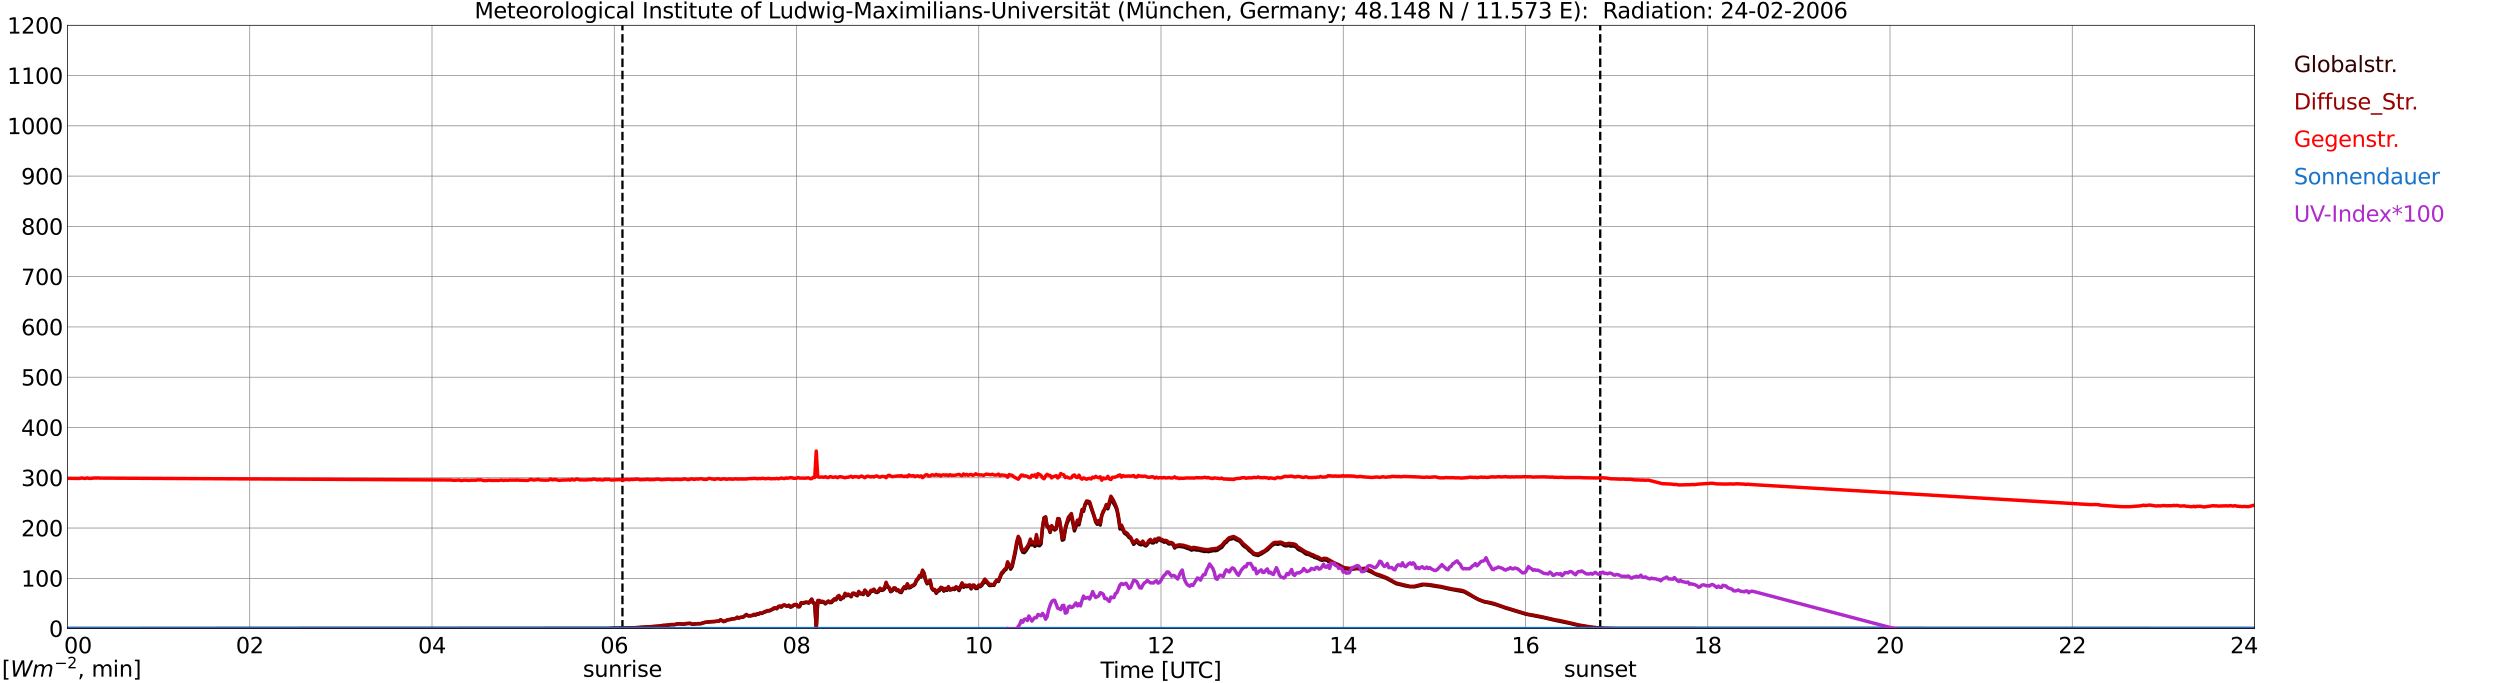<?xml version="1.0" encoding="utf-8" standalone="no"?>
<!DOCTYPE svg PUBLIC "-//W3C//DTD SVG 1.1//EN"
  "http://www.w3.org/Graphics/SVG/1.1/DTD/svg11.dtd">
<svg xmlns:xlink="http://www.w3.org/1999/xlink" width="1085.4pt" height="296.64pt" viewBox="0 0 1085.4 296.64" xmlns="http://www.w3.org/2000/svg" version="1.1">
 <defs>
  <style type="text/css">*{stroke-linejoin: round; stroke-linecap: butt}</style>
 </defs>
 <g id="figure_1">
  <g id="patch_1">
   <path d="M 0 296.64 
L 1085.4 296.64 
L 1085.4 0 
L 0 0 
z
" style="fill: #ffffff"/>
  </g>
  <g id="axes_1">
   <g id="patch_2">
    <path d="M 29.306 272.909 
L 978.814 272.909 
L 978.814 10.976 
L 29.306 10.976 
z
" style="fill: #ffffff"/>
   </g>
   <g id="patch_3">
    <path d="M 978.814 272.909 
L 978.814 272.909 
L 978.814 10.976 
L 978.814 10.976 
z
" clip-path="url(#p7c44dd5209)" style="fill: #d3d3d3; opacity: 0.25; stroke: #d3d3d3; stroke-linejoin: miter"/>
   </g>
   <g id="matplotlib.axis_1">
    <g id="xtick_1">
     <g id="line2d_1">
      <path d="M 29.306 272.909 
L 29.306 10.976 
" clip-path="url(#p7c44dd5209)" style="fill: none; stroke: #808080; stroke-width: 0.3; stroke-linecap: square"/>
     </g>
     <g id="line2d_2"/>
     <g id="text_1">
      <!--    00 -->
      <g transform="translate(18.733 283.627) scale(0.095 -0.095)">
       <defs>
        <path id="DejaVuSans-20" transform="scale(0.016)"/>
        <path id="DejaVuSans-30" d="M 2034 4250 
Q 1547 4250 1301 3770 
Q 1056 3291 1056 2328 
Q 1056 1369 1301 889 
Q 1547 409 2034 409 
Q 2525 409 2770 889 
Q 3016 1369 3016 2328 
Q 3016 3291 2770 3770 
Q 2525 4250 2034 4250 
z
M 2034 4750 
Q 2819 4750 3233 4129 
Q 3647 3509 3647 2328 
Q 3647 1150 3233 529 
Q 2819 -91 2034 -91 
Q 1250 -91 836 529 
Q 422 1150 422 2328 
Q 422 3509 836 4129 
Q 1250 4750 2034 4750 
z
" transform="scale(0.016)"/>
       </defs>
       <use xlink:href="#DejaVuSans-20"/>
       <use xlink:href="#DejaVuSans-20" transform="translate(31.787 0)"/>
       <use xlink:href="#DejaVuSans-20" transform="translate(63.574 0)"/>
       <use xlink:href="#DejaVuSans-30" transform="translate(95.361 0)"/>
       <use xlink:href="#DejaVuSans-30" transform="translate(158.984 0)"/>
      </g>
     </g>
    </g>
    <g id="xtick_2">
     <g id="line2d_3">
      <path d="M 108.431 272.909 
L 108.431 10.976 
" clip-path="url(#p7c44dd5209)" style="fill: none; stroke: #808080; stroke-width: 0.3; stroke-linecap: square"/>
     </g>
     <g id="line2d_4"/>
     <g id="text_2">
      <!-- 02 -->
      <g transform="translate(102.387 283.627) scale(0.095 -0.095)">
       <defs>
        <path id="DejaVuSans-32" d="M 1228 531 
L 3431 531 
L 3431 0 
L 469 0 
L 469 531 
Q 828 903 1448 1529 
Q 2069 2156 2228 2338 
Q 2531 2678 2651 2914 
Q 2772 3150 2772 3378 
Q 2772 3750 2511 3984 
Q 2250 4219 1831 4219 
Q 1534 4219 1204 4116 
Q 875 4013 500 3803 
L 500 4441 
Q 881 4594 1212 4672 
Q 1544 4750 1819 4750 
Q 2544 4750 2975 4387 
Q 3406 4025 3406 3419 
Q 3406 3131 3298 2873 
Q 3191 2616 2906 2266 
Q 2828 2175 2409 1742 
Q 1991 1309 1228 531 
z
" transform="scale(0.016)"/>
       </defs>
       <use xlink:href="#DejaVuSans-30"/>
       <use xlink:href="#DejaVuSans-32" transform="translate(63.623 0)"/>
      </g>
     </g>
    </g>
    <g id="xtick_3">
     <g id="line2d_5">
      <path d="M 187.557 272.909 
L 187.557 10.976 
" clip-path="url(#p7c44dd5209)" style="fill: none; stroke: #808080; stroke-width: 0.3; stroke-linecap: square"/>
     </g>
     <g id="line2d_6"/>
     <g id="text_3">
      <!-- 04 -->
      <g transform="translate(181.513 283.627) scale(0.095 -0.095)">
       <defs>
        <path id="DejaVuSans-34" d="M 2419 4116 
L 825 1625 
L 2419 1625 
L 2419 4116 
z
M 2253 4666 
L 3047 4666 
L 3047 1625 
L 3713 1625 
L 3713 1100 
L 3047 1100 
L 3047 0 
L 2419 0 
L 2419 1100 
L 313 1100 
L 313 1709 
L 2253 4666 
z
" transform="scale(0.016)"/>
       </defs>
       <use xlink:href="#DejaVuSans-30"/>
       <use xlink:href="#DejaVuSans-34" transform="translate(63.623 0)"/>
      </g>
     </g>
    </g>
    <g id="xtick_4">
     <g id="line2d_7">
      <path d="M 266.683 272.909 
L 266.683 10.976 
" clip-path="url(#p7c44dd5209)" style="fill: none; stroke: #808080; stroke-width: 0.3; stroke-linecap: square"/>
     </g>
     <g id="line2d_8"/>
     <g id="text_4">
      <!-- 06 -->
      <g transform="translate(260.638 283.627) scale(0.095 -0.095)">
       <defs>
        <path id="DejaVuSans-36" d="M 2113 2584 
Q 1688 2584 1439 2293 
Q 1191 2003 1191 1497 
Q 1191 994 1439 701 
Q 1688 409 2113 409 
Q 2538 409 2786 701 
Q 3034 994 3034 1497 
Q 3034 2003 2786 2293 
Q 2538 2584 2113 2584 
z
M 3366 4563 
L 3366 3988 
Q 3128 4100 2886 4159 
Q 2644 4219 2406 4219 
Q 1781 4219 1451 3797 
Q 1122 3375 1075 2522 
Q 1259 2794 1537 2939 
Q 1816 3084 2150 3084 
Q 2853 3084 3261 2657 
Q 3669 2231 3669 1497 
Q 3669 778 3244 343 
Q 2819 -91 2113 -91 
Q 1303 -91 875 529 
Q 447 1150 447 2328 
Q 447 3434 972 4092 
Q 1497 4750 2381 4750 
Q 2619 4750 2861 4703 
Q 3103 4656 3366 4563 
z
" transform="scale(0.016)"/>
       </defs>
       <use xlink:href="#DejaVuSans-30"/>
       <use xlink:href="#DejaVuSans-36" transform="translate(63.623 0)"/>
      </g>
     </g>
    </g>
    <g id="xtick_5">
     <g id="line2d_9">
      <path d="M 345.808 272.909 
L 345.808 10.976 
" clip-path="url(#p7c44dd5209)" style="fill: none; stroke: #808080; stroke-width: 0.3; stroke-linecap: square"/>
     </g>
     <g id="line2d_10"/>
     <g id="text_5">
      <!-- 08 -->
      <g transform="translate(339.764 283.627) scale(0.095 -0.095)">
       <defs>
        <path id="DejaVuSans-38" d="M 2034 2216 
Q 1584 2216 1326 1975 
Q 1069 1734 1069 1313 
Q 1069 891 1326 650 
Q 1584 409 2034 409 
Q 2484 409 2743 651 
Q 3003 894 3003 1313 
Q 3003 1734 2745 1975 
Q 2488 2216 2034 2216 
z
M 1403 2484 
Q 997 2584 770 2862 
Q 544 3141 544 3541 
Q 544 4100 942 4425 
Q 1341 4750 2034 4750 
Q 2731 4750 3128 4425 
Q 3525 4100 3525 3541 
Q 3525 3141 3298 2862 
Q 3072 2584 2669 2484 
Q 3125 2378 3379 2068 
Q 3634 1759 3634 1313 
Q 3634 634 3220 271 
Q 2806 -91 2034 -91 
Q 1263 -91 848 271 
Q 434 634 434 1313 
Q 434 1759 690 2068 
Q 947 2378 1403 2484 
z
M 1172 3481 
Q 1172 3119 1398 2916 
Q 1625 2713 2034 2713 
Q 2441 2713 2670 2916 
Q 2900 3119 2900 3481 
Q 2900 3844 2670 4047 
Q 2441 4250 2034 4250 
Q 1625 4250 1398 4047 
Q 1172 3844 1172 3481 
z
" transform="scale(0.016)"/>
       </defs>
       <use xlink:href="#DejaVuSans-30"/>
       <use xlink:href="#DejaVuSans-38" transform="translate(63.623 0)"/>
      </g>
     </g>
    </g>
    <g id="xtick_6">
     <g id="line2d_11">
      <path d="M 424.934 272.909 
L 424.934 10.976 
" clip-path="url(#p7c44dd5209)" style="fill: none; stroke: #808080; stroke-width: 0.3; stroke-linecap: square"/>
     </g>
     <g id="line2d_12"/>
     <g id="text_6">
      <!-- 10 -->
      <g transform="translate(418.89 283.627) scale(0.095 -0.095)">
       <defs>
        <path id="DejaVuSans-31" d="M 794 531 
L 1825 531 
L 1825 4091 
L 703 3866 
L 703 4441 
L 1819 4666 
L 2450 4666 
L 2450 531 
L 3481 531 
L 3481 0 
L 794 0 
L 794 531 
z
" transform="scale(0.016)"/>
       </defs>
       <use xlink:href="#DejaVuSans-31"/>
       <use xlink:href="#DejaVuSans-30" transform="translate(63.623 0)"/>
      </g>
     </g>
    </g>
    <g id="xtick_7">
     <g id="line2d_13">
      <path d="M 504.06 272.909 
L 504.06 10.976 
" clip-path="url(#p7c44dd5209)" style="fill: none; stroke: #808080; stroke-width: 0.3; stroke-linecap: square"/>
     </g>
     <g id="line2d_14"/>
     <g id="text_7">
      <!-- 12 -->
      <g transform="translate(498.015 283.627) scale(0.095 -0.095)">
       <use xlink:href="#DejaVuSans-31"/>
       <use xlink:href="#DejaVuSans-32" transform="translate(63.623 0)"/>
      </g>
     </g>
    </g>
    <g id="xtick_8">
     <g id="line2d_15">
      <path d="M 583.185 272.909 
L 583.185 10.976 
" clip-path="url(#p7c44dd5209)" style="fill: none; stroke: #808080; stroke-width: 0.3; stroke-linecap: square"/>
     </g>
     <g id="line2d_16"/>
     <g id="text_8">
      <!-- 14 -->
      <g transform="translate(577.141 283.627) scale(0.095 -0.095)">
       <use xlink:href="#DejaVuSans-31"/>
       <use xlink:href="#DejaVuSans-34" transform="translate(63.623 0)"/>
      </g>
     </g>
    </g>
    <g id="xtick_9">
     <g id="line2d_17">
      <path d="M 662.311 272.909 
L 662.311 10.976 
" clip-path="url(#p7c44dd5209)" style="fill: none; stroke: #808080; stroke-width: 0.3; stroke-linecap: square"/>
     </g>
     <g id="line2d_18"/>
     <g id="text_9">
      <!-- 16 -->
      <g transform="translate(656.267 283.627) scale(0.095 -0.095)">
       <use xlink:href="#DejaVuSans-31"/>
       <use xlink:href="#DejaVuSans-36" transform="translate(63.623 0)"/>
      </g>
     </g>
    </g>
    <g id="xtick_10">
     <g id="line2d_19">
      <path d="M 741.437 272.909 
L 741.437 10.976 
" clip-path="url(#p7c44dd5209)" style="fill: none; stroke: #808080; stroke-width: 0.3; stroke-linecap: square"/>
     </g>
     <g id="line2d_20"/>
     <g id="text_10">
      <!-- 18 -->
      <g transform="translate(735.392 283.627) scale(0.095 -0.095)">
       <use xlink:href="#DejaVuSans-31"/>
       <use xlink:href="#DejaVuSans-38" transform="translate(63.623 0)"/>
      </g>
     </g>
    </g>
    <g id="xtick_11">
     <g id="line2d_21">
      <path d="M 820.562 272.909 
L 820.562 10.976 
" clip-path="url(#p7c44dd5209)" style="fill: none; stroke: #808080; stroke-width: 0.3; stroke-linecap: square"/>
     </g>
     <g id="line2d_22"/>
     <g id="text_11">
      <!-- 20 -->
      <g transform="translate(814.518 283.627) scale(0.095 -0.095)">
       <use xlink:href="#DejaVuSans-32"/>
       <use xlink:href="#DejaVuSans-30" transform="translate(63.623 0)"/>
      </g>
     </g>
    </g>
    <g id="xtick_12">
     <g id="line2d_23">
      <path d="M 899.688 272.909 
L 899.688 10.976 
" clip-path="url(#p7c44dd5209)" style="fill: none; stroke: #808080; stroke-width: 0.3; stroke-linecap: square"/>
     </g>
     <g id="line2d_24"/>
     <g id="text_12">
      <!-- 22 -->
      <g transform="translate(893.644 283.627) scale(0.095 -0.095)">
       <use xlink:href="#DejaVuSans-32"/>
       <use xlink:href="#DejaVuSans-32" transform="translate(63.623 0)"/>
      </g>
     </g>
    </g>
    <g id="xtick_13">
     <g id="line2d_25">
      <path d="M 978.814 272.909 
L 978.814 10.976 
" clip-path="url(#p7c44dd5209)" style="fill: none; stroke: #808080; stroke-width: 0.3; stroke-linecap: square"/>
     </g>
     <g id="line2d_26"/>
     <g id="text_13">
      <!-- 24    -->
      <g transform="translate(968.241 283.627) scale(0.095 -0.095)">
       <use xlink:href="#DejaVuSans-32"/>
       <use xlink:href="#DejaVuSans-34" transform="translate(63.623 0)"/>
       <use xlink:href="#DejaVuSans-20" transform="translate(127.246 0)"/>
       <use xlink:href="#DejaVuSans-20" transform="translate(159.033 0)"/>
       <use xlink:href="#DejaVuSans-20" transform="translate(190.82 0)"/>
      </g>
     </g>
    </g>
    <g id="text_14">
     <!-- Time [UTC] -->
     <g transform="translate(477.806 294.322) scale(0.095 -0.095)">
      <defs>
       <path id="DejaVuSans-54" d="M -19 4666 
L 3928 4666 
L 3928 4134 
L 2272 4134 
L 2272 0 
L 1638 0 
L 1638 4134 
L -19 4134 
L -19 4666 
z
" transform="scale(0.016)"/>
       <path id="DejaVuSans-69" d="M 603 3500 
L 1178 3500 
L 1178 0 
L 603 0 
L 603 3500 
z
M 603 4863 
L 1178 4863 
L 1178 4134 
L 603 4134 
L 603 4863 
z
" transform="scale(0.016)"/>
       <path id="DejaVuSans-6d" d="M 3328 2828 
Q 3544 3216 3844 3400 
Q 4144 3584 4550 3584 
Q 5097 3584 5394 3201 
Q 5691 2819 5691 2113 
L 5691 0 
L 5113 0 
L 5113 2094 
Q 5113 2597 4934 2840 
Q 4756 3084 4391 3084 
Q 3944 3084 3684 2787 
Q 3425 2491 3425 1978 
L 3425 0 
L 2847 0 
L 2847 2094 
Q 2847 2600 2669 2842 
Q 2491 3084 2119 3084 
Q 1678 3084 1418 2786 
Q 1159 2488 1159 1978 
L 1159 0 
L 581 0 
L 581 3500 
L 1159 3500 
L 1159 2956 
Q 1356 3278 1631 3431 
Q 1906 3584 2284 3584 
Q 2666 3584 2933 3390 
Q 3200 3197 3328 2828 
z
" transform="scale(0.016)"/>
       <path id="DejaVuSans-65" d="M 3597 1894 
L 3597 1613 
L 953 1613 
Q 991 1019 1311 708 
Q 1631 397 2203 397 
Q 2534 397 2845 478 
Q 3156 559 3463 722 
L 3463 178 
Q 3153 47 2828 -22 
Q 2503 -91 2169 -91 
Q 1331 -91 842 396 
Q 353 884 353 1716 
Q 353 2575 817 3079 
Q 1281 3584 2069 3584 
Q 2775 3584 3186 3129 
Q 3597 2675 3597 1894 
z
M 3022 2063 
Q 3016 2534 2758 2815 
Q 2500 3097 2075 3097 
Q 1594 3097 1305 2825 
Q 1016 2553 972 2059 
L 3022 2063 
z
" transform="scale(0.016)"/>
       <path id="DejaVuSans-5b" d="M 550 4863 
L 1875 4863 
L 1875 4416 
L 1125 4416 
L 1125 -397 
L 1875 -397 
L 1875 -844 
L 550 -844 
L 550 4863 
z
" transform="scale(0.016)"/>
       <path id="DejaVuSans-55" d="M 556 4666 
L 1191 4666 
L 1191 1831 
Q 1191 1081 1462 751 
Q 1734 422 2344 422 
Q 2950 422 3222 751 
Q 3494 1081 3494 1831 
L 3494 4666 
L 4128 4666 
L 4128 1753 
Q 4128 841 3676 375 
Q 3225 -91 2344 -91 
Q 1459 -91 1007 375 
Q 556 841 556 1753 
L 556 4666 
z
" transform="scale(0.016)"/>
       <path id="DejaVuSans-43" d="M 4122 4306 
L 4122 3641 
Q 3803 3938 3442 4084 
Q 3081 4231 2675 4231 
Q 1875 4231 1450 3742 
Q 1025 3253 1025 2328 
Q 1025 1406 1450 917 
Q 1875 428 2675 428 
Q 3081 428 3442 575 
Q 3803 722 4122 1019 
L 4122 359 
Q 3791 134 3420 21 
Q 3050 -91 2638 -91 
Q 1578 -91 968 557 
Q 359 1206 359 2328 
Q 359 3453 968 4101 
Q 1578 4750 2638 4750 
Q 3056 4750 3426 4639 
Q 3797 4528 4122 4306 
z
" transform="scale(0.016)"/>
       <path id="DejaVuSans-5d" d="M 1947 4863 
L 1947 -844 
L 622 -844 
L 622 -397 
L 1369 -397 
L 1369 4416 
L 622 4416 
L 622 4863 
L 1947 4863 
z
" transform="scale(0.016)"/>
      </defs>
      <use xlink:href="#DejaVuSans-54"/>
      <use xlink:href="#DejaVuSans-69" transform="translate(57.959 0)"/>
      <use xlink:href="#DejaVuSans-6d" transform="translate(85.742 0)"/>
      <use xlink:href="#DejaVuSans-65" transform="translate(183.154 0)"/>
      <use xlink:href="#DejaVuSans-20" transform="translate(244.678 0)"/>
      <use xlink:href="#DejaVuSans-5b" transform="translate(276.465 0)"/>
      <use xlink:href="#DejaVuSans-55" transform="translate(315.479 0)"/>
      <use xlink:href="#DejaVuSans-54" transform="translate(388.672 0)"/>
      <use xlink:href="#DejaVuSans-43" transform="translate(443.881 0)"/>
      <use xlink:href="#DejaVuSans-5d" transform="translate(513.705 0)"/>
     </g>
    </g>
   </g>
   <g id="matplotlib.axis_2">
    <g id="ytick_1">
     <g id="line2d_27">
      <path d="M 29.306 272.909 
L 978.814 272.909 
" clip-path="url(#p7c44dd5209)" style="fill: none; stroke: #808080; stroke-width: 0.3; stroke-linecap: square"/>
     </g>
     <g id="line2d_28"/>
     <g id="text_15">
      <!-- 0 -->
      <g transform="translate(21.261 276.518) scale(0.095 -0.095)">
       <use xlink:href="#DejaVuSans-30"/>
      </g>
     </g>
    </g>
    <g id="ytick_2">
     <g id="line2d_29">
      <path d="M 29.306 251.081 
L 978.814 251.081 
" clip-path="url(#p7c44dd5209)" style="fill: none; stroke: #808080; stroke-width: 0.3; stroke-linecap: square"/>
     </g>
     <g id="line2d_30"/>
     <g id="text_16">
      <!-- 100 -->
      <g transform="translate(9.173 254.69) scale(0.095 -0.095)">
       <use xlink:href="#DejaVuSans-31"/>
       <use xlink:href="#DejaVuSans-30" transform="translate(63.623 0)"/>
       <use xlink:href="#DejaVuSans-30" transform="translate(127.246 0)"/>
      </g>
     </g>
    </g>
    <g id="ytick_3">
     <g id="line2d_31">
      <path d="M 29.306 229.253 
L 978.814 229.253 
" clip-path="url(#p7c44dd5209)" style="fill: none; stroke: #808080; stroke-width: 0.3; stroke-linecap: square"/>
     </g>
     <g id="line2d_32"/>
     <g id="text_17">
      <!-- 200 -->
      <g transform="translate(9.173 232.863) scale(0.095 -0.095)">
       <use xlink:href="#DejaVuSans-32"/>
       <use xlink:href="#DejaVuSans-30" transform="translate(63.623 0)"/>
       <use xlink:href="#DejaVuSans-30" transform="translate(127.246 0)"/>
      </g>
     </g>
    </g>
    <g id="ytick_4">
     <g id="line2d_33">
      <path d="M 29.306 207.426 
L 978.814 207.426 
" clip-path="url(#p7c44dd5209)" style="fill: none; stroke: #808080; stroke-width: 0.3; stroke-linecap: square"/>
     </g>
     <g id="line2d_34"/>
     <g id="text_18">
      <!-- 300 -->
      <g transform="translate(9.173 211.035) scale(0.095 -0.095)">
       <defs>
        <path id="DejaVuSans-33" d="M 2597 2516 
Q 3050 2419 3304 2112 
Q 3559 1806 3559 1356 
Q 3559 666 3084 287 
Q 2609 -91 1734 -91 
Q 1441 -91 1130 -33 
Q 819 25 488 141 
L 488 750 
Q 750 597 1062 519 
Q 1375 441 1716 441 
Q 2309 441 2620 675 
Q 2931 909 2931 1356 
Q 2931 1769 2642 2001 
Q 2353 2234 1838 2234 
L 1294 2234 
L 1294 2753 
L 1863 2753 
Q 2328 2753 2575 2939 
Q 2822 3125 2822 3475 
Q 2822 3834 2567 4026 
Q 2313 4219 1838 4219 
Q 1578 4219 1281 4162 
Q 984 4106 628 3988 
L 628 4550 
Q 988 4650 1302 4700 
Q 1616 4750 1894 4750 
Q 2613 4750 3031 4423 
Q 3450 4097 3450 3541 
Q 3450 3153 3228 2886 
Q 3006 2619 2597 2516 
z
" transform="scale(0.016)"/>
       </defs>
       <use xlink:href="#DejaVuSans-33"/>
       <use xlink:href="#DejaVuSans-30" transform="translate(63.623 0)"/>
       <use xlink:href="#DejaVuSans-30" transform="translate(127.246 0)"/>
      </g>
     </g>
    </g>
    <g id="ytick_5">
     <g id="line2d_35">
      <path d="M 29.306 185.598 
L 978.814 185.598 
" clip-path="url(#p7c44dd5209)" style="fill: none; stroke: #808080; stroke-width: 0.3; stroke-linecap: square"/>
     </g>
     <g id="line2d_36"/>
     <g id="text_19">
      <!-- 400 -->
      <g transform="translate(9.173 189.207) scale(0.095 -0.095)">
       <use xlink:href="#DejaVuSans-34"/>
       <use xlink:href="#DejaVuSans-30" transform="translate(63.623 0)"/>
       <use xlink:href="#DejaVuSans-30" transform="translate(127.246 0)"/>
      </g>
     </g>
    </g>
    <g id="ytick_6">
     <g id="line2d_37">
      <path d="M 29.306 163.77 
L 978.814 163.77 
" clip-path="url(#p7c44dd5209)" style="fill: none; stroke: #808080; stroke-width: 0.3; stroke-linecap: square"/>
     </g>
     <g id="line2d_38"/>
     <g id="text_20">
      <!-- 500 -->
      <g transform="translate(9.173 167.379) scale(0.095 -0.095)">
       <defs>
        <path id="DejaVuSans-35" d="M 691 4666 
L 3169 4666 
L 3169 4134 
L 1269 4134 
L 1269 2991 
Q 1406 3038 1543 3061 
Q 1681 3084 1819 3084 
Q 2600 3084 3056 2656 
Q 3513 2228 3513 1497 
Q 3513 744 3044 326 
Q 2575 -91 1722 -91 
Q 1428 -91 1123 -41 
Q 819 9 494 109 
L 494 744 
Q 775 591 1075 516 
Q 1375 441 1709 441 
Q 2250 441 2565 725 
Q 2881 1009 2881 1497 
Q 2881 1984 2565 2268 
Q 2250 2553 1709 2553 
Q 1456 2553 1204 2497 
Q 953 2441 691 2322 
L 691 4666 
z
" transform="scale(0.016)"/>
       </defs>
       <use xlink:href="#DejaVuSans-35"/>
       <use xlink:href="#DejaVuSans-30" transform="translate(63.623 0)"/>
       <use xlink:href="#DejaVuSans-30" transform="translate(127.246 0)"/>
      </g>
     </g>
    </g>
    <g id="ytick_7">
     <g id="line2d_39">
      <path d="M 29.306 141.942 
L 978.814 141.942 
" clip-path="url(#p7c44dd5209)" style="fill: none; stroke: #808080; stroke-width: 0.3; stroke-linecap: square"/>
     </g>
     <g id="line2d_40"/>
     <g id="text_21">
      <!-- 600 -->
      <g transform="translate(9.173 145.551) scale(0.095 -0.095)">
       <use xlink:href="#DejaVuSans-36"/>
       <use xlink:href="#DejaVuSans-30" transform="translate(63.623 0)"/>
       <use xlink:href="#DejaVuSans-30" transform="translate(127.246 0)"/>
      </g>
     </g>
    </g>
    <g id="ytick_8">
     <g id="line2d_41">
      <path d="M 29.306 120.114 
L 978.814 120.114 
" clip-path="url(#p7c44dd5209)" style="fill: none; stroke: #808080; stroke-width: 0.3; stroke-linecap: square"/>
     </g>
     <g id="line2d_42"/>
     <g id="text_22">
      <!-- 700 -->
      <g transform="translate(9.173 123.724) scale(0.095 -0.095)">
       <defs>
        <path id="DejaVuSans-37" d="M 525 4666 
L 3525 4666 
L 3525 4397 
L 1831 0 
L 1172 0 
L 2766 4134 
L 525 4134 
L 525 4666 
z
" transform="scale(0.016)"/>
       </defs>
       <use xlink:href="#DejaVuSans-37"/>
       <use xlink:href="#DejaVuSans-30" transform="translate(63.623 0)"/>
       <use xlink:href="#DejaVuSans-30" transform="translate(127.246 0)"/>
      </g>
     </g>
    </g>
    <g id="ytick_9">
     <g id="line2d_43">
      <path d="M 29.306 98.287 
L 978.814 98.287 
" clip-path="url(#p7c44dd5209)" style="fill: none; stroke: #808080; stroke-width: 0.3; stroke-linecap: square"/>
     </g>
     <g id="line2d_44"/>
     <g id="text_23">
      <!-- 800 -->
      <g transform="translate(9.173 101.896) scale(0.095 -0.095)">
       <use xlink:href="#DejaVuSans-38"/>
       <use xlink:href="#DejaVuSans-30" transform="translate(63.623 0)"/>
       <use xlink:href="#DejaVuSans-30" transform="translate(127.246 0)"/>
      </g>
     </g>
    </g>
    <g id="ytick_10">
     <g id="line2d_45">
      <path d="M 29.306 76.459 
L 978.814 76.459 
" clip-path="url(#p7c44dd5209)" style="fill: none; stroke: #808080; stroke-width: 0.3; stroke-linecap: square"/>
     </g>
     <g id="line2d_46"/>
     <g id="text_24">
      <!-- 900 -->
      <g transform="translate(9.173 80.068) scale(0.095 -0.095)">
       <defs>
        <path id="DejaVuSans-39" d="M 703 97 
L 703 672 
Q 941 559 1184 500 
Q 1428 441 1663 441 
Q 2288 441 2617 861 
Q 2947 1281 2994 2138 
Q 2813 1869 2534 1725 
Q 2256 1581 1919 1581 
Q 1219 1581 811 2004 
Q 403 2428 403 3163 
Q 403 3881 828 4315 
Q 1253 4750 1959 4750 
Q 2769 4750 3195 4129 
Q 3622 3509 3622 2328 
Q 3622 1225 3098 567 
Q 2575 -91 1691 -91 
Q 1453 -91 1209 -44 
Q 966 3 703 97 
z
M 1959 2075 
Q 2384 2075 2632 2365 
Q 2881 2656 2881 3163 
Q 2881 3666 2632 3958 
Q 2384 4250 1959 4250 
Q 1534 4250 1286 3958 
Q 1038 3666 1038 3163 
Q 1038 2656 1286 2365 
Q 1534 2075 1959 2075 
z
" transform="scale(0.016)"/>
       </defs>
       <use xlink:href="#DejaVuSans-39"/>
       <use xlink:href="#DejaVuSans-30" transform="translate(63.623 0)"/>
       <use xlink:href="#DejaVuSans-30" transform="translate(127.246 0)"/>
      </g>
     </g>
    </g>
    <g id="ytick_11">
     <g id="line2d_47">
      <path d="M 29.306 54.631 
L 978.814 54.631 
" clip-path="url(#p7c44dd5209)" style="fill: none; stroke: #808080; stroke-width: 0.3; stroke-linecap: square"/>
     </g>
     <g id="line2d_48"/>
     <g id="text_25">
      <!-- 1000 -->
      <g transform="translate(3.128 58.24) scale(0.095 -0.095)">
       <use xlink:href="#DejaVuSans-31"/>
       <use xlink:href="#DejaVuSans-30" transform="translate(63.623 0)"/>
       <use xlink:href="#DejaVuSans-30" transform="translate(127.246 0)"/>
       <use xlink:href="#DejaVuSans-30" transform="translate(190.869 0)"/>
      </g>
     </g>
    </g>
    <g id="ytick_12">
     <g id="line2d_49">
      <path d="M 29.306 32.803 
L 978.814 32.803 
" clip-path="url(#p7c44dd5209)" style="fill: none; stroke: #808080; stroke-width: 0.3; stroke-linecap: square"/>
     </g>
     <g id="line2d_50"/>
     <g id="text_26">
      <!-- 1100 -->
      <g transform="translate(3.128 36.413) scale(0.095 -0.095)">
       <use xlink:href="#DejaVuSans-31"/>
       <use xlink:href="#DejaVuSans-31" transform="translate(63.623 0)"/>
       <use xlink:href="#DejaVuSans-30" transform="translate(127.246 0)"/>
       <use xlink:href="#DejaVuSans-30" transform="translate(190.869 0)"/>
      </g>
     </g>
    </g>
    <g id="ytick_13">
     <g id="line2d_51">
      <path d="M 29.306 10.976 
L 978.814 10.976 
" clip-path="url(#p7c44dd5209)" style="fill: none; stroke: #808080; stroke-width: 0.3; stroke-linecap: square"/>
     </g>
     <g id="line2d_52"/>
     <g id="text_27">
      <!-- 1200 -->
      <g transform="translate(3.128 14.585) scale(0.095 -0.095)">
       <use xlink:href="#DejaVuSans-31"/>
       <use xlink:href="#DejaVuSans-32" transform="translate(63.623 0)"/>
       <use xlink:href="#DejaVuSans-30" transform="translate(127.246 0)"/>
       <use xlink:href="#DejaVuSans-30" transform="translate(190.869 0)"/>
      </g>
     </g>
    </g>
   </g>
   <g id="line2d_53">
    <path d="M 270.243 272.909 
L 270.243 10.976 
" clip-path="url(#p7c44dd5209)" style="fill: none; stroke-dasharray: 3.7,1.6; stroke-dashoffset: 0; stroke: #000000"/>
   </g>
   <g id="line2d_54">
    <path d="M 694.753 272.909 
L 694.753 10.976 
" clip-path="url(#p7c44dd5209)" style="fill: none; stroke-dasharray: 3.7,1.6; stroke-dashoffset: 0; stroke: #000000"/>
   </g>
   <g id="line2d_55">
    <path d="M 29.306 272.909 
L 264.045 272.861 
L 266.023 272.697 
L 273.277 272.614 
L 276.573 272.492 
L 277.892 272.411 
L 285.805 271.879 
L 287.783 271.551 
L 289.102 271.551 
L 291.08 271.263 
L 291.739 271.182 
L 292.399 271.224 
L 293.058 271.141 
L 294.377 270.813 
L 297.014 271.019 
L 297.674 270.813 
L 299.652 270.65 
L 300.311 270.936 
L 300.971 271.019 
L 302.289 270.855 
L 302.949 270.772 
L 304.267 270.772 
L 306.246 270.159 
L 308.883 269.87 
L 310.202 269.87 
L 312.18 269.626 
L 312.839 269.135 
L 313.499 269.421 
L 314.158 269.87 
L 314.818 269.667 
L 315.477 269.257 
L 316.136 269.052 
L 316.796 269.01 
L 318.774 268.602 
L 319.433 268.519 
L 320.093 268.07 
L 320.752 268.356 
L 321.411 268.07 
L 322.73 267.906 
L 324.049 266.882 
L 324.708 267.373 
L 325.368 267.454 
L 326.686 267.251 
L 327.346 266.882 
L 328.005 267.087 
L 328.665 266.677 
L 329.324 266.677 
L 329.983 266.267 
L 330.643 266.35 
L 331.961 265.734 
L 332.621 265.531 
L 333.28 265.204 
L 333.94 265.284 
L 336.577 264.014 
L 337.236 264.302 
L 337.896 263.564 
L 338.555 263.32 
L 339.215 263.606 
L 339.874 262.99 
L 340.533 262.746 
L 341.193 263.073 
L 341.852 263.195 
L 342.512 262.91 
L 343.171 263.606 
L 343.83 263.401 
L 344.49 262.868 
L 345.149 262.663 
L 345.808 262.582 
L 346.468 263.442 
L 347.127 263.442 
L 347.787 261.927 
L 348.446 261.967 
L 349.105 261.844 
L 349.765 261.6 
L 350.424 261.6 
L 351.083 261.844 
L 351.743 261.148 
L 352.402 260.207 
L 353.062 261.844 
L 353.721 262.008 
L 354.38 272.909 
L 355.04 261.115 
L 355.699 260.991 
L 356.359 261.482 
L 357.018 261.401 
L 357.677 261.565 
L 358.337 262.178 
L 358.996 261.565 
L 359.655 261.155 
L 360.315 261.648 
L 360.974 261.606 
L 362.293 260.295 
L 362.952 260.458 
L 363.612 259.354 
L 364.271 258.863 
L 364.93 260.295 
L 365.59 259.723 
L 366.249 259.517 
L 366.909 257.839 
L 367.568 258.657 
L 368.227 258.247 
L 369.546 259.107 
L 370.206 257.797 
L 370.865 257.797 
L 371.524 258.33 
L 372.184 258.657 
L 372.843 257.06 
L 373.502 257.878 
L 374.162 257.878 
L 374.821 258.125 
L 375.481 256.446 
L 376.14 257.182 
L 376.799 258.452 
L 377.459 257.797 
L 378.118 256.732 
L 378.777 256.691 
L 379.437 256.036 
L 380.096 257.06 
L 380.756 257.265 
L 381.415 256.896 
L 382.074 255.75 
L 382.734 256.324 
L 383.393 256.2 
L 384.053 255.628 
L 384.712 253.375 
L 385.371 254.89 
L 386.031 255.381 
L 386.69 256.896 
L 387.349 256.569 
L 388.009 255.709 
L 388.668 255.545 
L 389.328 256.446 
L 389.987 256.405 
L 390.646 257.101 
L 391.306 257.265 
L 391.965 255.994 
L 392.624 255.134 
L 393.284 255.545 
L 393.943 253.744 
L 394.603 255.259 
L 395.262 255.095 
L 395.921 254.563 
L 396.581 254.316 
L 397.24 253.744 
L 397.899 252.188 
L 398.559 251.408 
L 399.218 250.343 
L 399.878 250.507 
L 400.537 248.132 
L 401.196 249.239 
L 401.856 251.983 
L 402.515 253.456 
L 403.175 253.006 
L 403.834 252.31 
L 404.493 255.423 
L 405.153 256.241 
L 405.812 256.283 
L 406.471 257.592 
L 407.131 256.691 
L 407.79 256.488 
L 408.45 255.423 
L 409.109 255.628 
L 409.768 256.651 
L 410.428 255.994 
L 411.087 256.324 
L 411.746 255.054 
L 412.406 256.2 
L 413.065 256.036 
L 413.725 255.75 
L 414.384 255.955 
L 415.043 255.298 
L 415.703 255.464 
L 416.362 256.405 
L 417.681 253.62 
L 418.34 254.971 
L 419 254.521 
L 419.659 254.685 
L 420.318 254.604 
L 420.978 254.399 
L 421.637 255.667 
L 422.297 254.563 
L 422.956 254.521 
L 423.615 255.503 
L 424.275 255.503 
L 424.934 254.563 
L 425.593 254.726 
L 426.253 254.152 
L 426.912 253.251 
L 427.572 252.146 
L 428.231 252.884 
L 428.89 253.375 
L 429.55 254.194 
L 430.209 254.235 
L 430.869 254.03 
L 431.528 254.152 
L 432.187 252.843 
L 432.847 252.146 
L 433.506 252.474 
L 434.825 249.239 
L 435.484 248.584 
L 436.144 247.641 
L 436.803 247.231 
L 437.462 244.611 
L 438.122 245.674 
L 438.781 247.108 
L 439.44 246.043 
L 440.759 240.228 
L 441.419 236.419 
L 442.078 233.881 
L 442.737 234.824 
L 443.397 238.345 
L 444.056 239.779 
L 444.716 239.942 
L 445.375 239.205 
L 446.694 237.116 
L 447.353 235.19 
L 448.012 236.625 
L 448.672 236.133 
L 449.331 237.24 
L 449.991 233.39 
L 450.65 236.788 
L 451.309 236.952 
L 451.969 236.214 
L 452.628 229.376 
L 453.287 224.831 
L 453.947 224.379 
L 454.606 228.762 
L 455.266 229.17 
L 455.925 231.178 
L 456.584 228.843 
L 457.244 229.131 
L 457.903 230.113 
L 458.563 229.664 
L 459.222 225.65 
L 459.881 225.567 
L 460.541 229.5 
L 461.2 234.536 
L 461.859 234.208 
L 462.519 229.991 
L 463.178 227.492 
L 464.497 224.504 
L 465.156 224.01 
L 466.475 230.482 
L 467.794 226.959 
L 468.453 227.861 
L 469.772 221.882 
L 470.431 222.004 
L 471.091 219.219 
L 471.75 218.278 
L 473.069 218.442 
L 473.728 220.612 
L 475.047 224.257 
L 475.706 226.673 
L 476.366 227.616 
L 477.025 226.263 
L 477.685 227.944 
L 478.344 223.807 
L 480.322 219.383 
L 480.981 220.9 
L 481.641 218.933 
L 482.3 216.475 
L 484.278 219.876 
L 484.938 221.555 
L 485.597 225.075 
L 486.256 229.664 
L 486.916 228.967 
L 488.235 231.587 
L 488.894 231.916 
L 489.553 232.53 
L 490.213 233.39 
L 490.872 233.717 
L 492.191 236.339 
L 493.51 234.987 
L 494.169 235.847 
L 494.828 236.38 
L 495.488 236.544 
L 496.147 235.765 
L 496.807 236.666 
L 497.466 237.035 
L 498.125 236.461 
L 498.785 235.354 
L 499.444 234.987 
L 500.103 235.684 
L 500.763 235.723 
L 501.422 234.619 
L 502.082 235.315 
L 502.741 234.33 
L 503.4 234.372 
L 504.06 234.741 
L 504.719 234.946 
L 505.379 235.396 
L 506.038 235.273 
L 506.697 235.479 
L 507.357 236.133 
L 508.675 236.092 
L 509.335 236.502 
L 509.994 237.934 
L 510.654 237.362 
L 511.972 237.199 
L 513.95 237.485 
L 515.929 238.222 
L 516.588 238.427 
L 517.247 238.836 
L 518.566 238.508 
L 519.226 238.794 
L 520.544 238.836 
L 521.204 239.082 
L 521.863 239.163 
L 522.522 239.368 
L 523.182 239.451 
L 523.841 239.246 
L 524.501 239.532 
L 526.479 239.124 
L 527.138 239.041 
L 527.797 239.082 
L 528.457 238.919 
L 529.776 238.017 
L 530.435 237.648 
L 531.754 235.847 
L 532.413 235.479 
L 533.073 234.66 
L 533.732 234.127 
L 534.391 234.044 
L 535.71 233.636 
L 536.369 234.167 
L 538.348 235.068 
L 539.666 236.747 
L 540.326 237.321 
L 540.985 237.69 
L 541.644 238.222 
L 542.304 238.999 
L 543.623 239.984 
L 544.282 240.719 
L 546.26 241.171 
L 546.919 240.761 
L 547.579 240.514 
L 550.216 238.794 
L 552.195 236.83 
L 553.513 236.092 
L 554.832 236.339 
L 555.491 236.05 
L 556.151 236.05 
L 556.81 236.297 
L 557.47 236.83 
L 558.129 236.993 
L 558.788 236.952 
L 559.448 236.788 
L 560.107 237.035 
L 560.766 237.116 
L 561.426 237.035 
L 562.085 237.199 
L 562.745 237.526 
L 563.404 238.303 
L 564.063 238.755 
L 564.723 238.96 
L 566.042 239.737 
L 566.701 240.351 
L 567.36 240.639 
L 568.02 240.719 
L 568.679 240.925 
L 569.338 241.374 
L 569.998 241.457 
L 570.657 242.031 
L 571.317 242.153 
L 572.635 242.686 
L 573.295 243.094 
L 573.954 243.26 
L 574.613 243.094 
L 575.932 243.177 
L 576.592 243.668 
L 578.57 244.57 
L 579.229 244.814 
L 579.889 245.266 
L 580.548 245.308 
L 582.526 246.371 
L 583.185 246.822 
L 586.482 247.191 
L 589.12 246.864 
L 591.098 247.067 
L 591.757 247.191 
L 592.417 247.191 
L 595.054 248.215 
L 597.692 249.566 
L 599.67 250.221 
L 600.989 250.795 
L 601.648 250.959 
L 606.264 253.456 
L 608.242 253.908 
L 609.561 254.274 
L 612.198 254.726 
L 614.176 254.768 
L 618.133 253.866 
L 620.111 254.03 
L 624.067 254.685 
L 625.386 254.849 
L 629.342 255.75 
L 635.276 256.854 
L 635.936 257.101 
L 641.87 260.336 
L 644.508 261.36 
L 645.827 261.565 
L 649.123 262.425 
L 651.102 263.08 
L 652.42 263.532 
L 653.739 264.023 
L 655.717 264.595 
L 657.036 265.005 
L 662.311 266.603 
L 670.224 268.159 
L 675.499 269.386 
L 681.433 270.615 
L 685.389 271.558 
L 687.368 271.885 
L 690.664 272.418 
L 694.621 272.826 
L 978.154 272.909 
L 978.154 272.909 
" clip-path="url(#p7c44dd5209)" style="fill: none; stroke: #330000; stroke-width: 1.5; stroke-linecap: square"/>
   </g>
   <g id="line2d_56">
    <path d="M 29.306 272.909 
L 264.705 272.811 
L 266.683 272.769 
L 271.298 272.684 
L 274.595 272.56 
L 276.573 272.474 
L 277.892 272.391 
L 285.805 271.846 
L 287.124 271.636 
L 289.761 271.383 
L 291.08 271.173 
L 291.739 271.132 
L 292.399 271.215 
L 295.036 270.796 
L 297.014 270.964 
L 297.674 270.713 
L 299.652 270.628 
L 300.311 270.881 
L 300.971 270.964 
L 302.289 270.796 
L 304.267 270.754 
L 305.586 270.292 
L 309.543 269.873 
L 312.18 269.622 
L 312.839 269.076 
L 314.158 269.831 
L 314.818 269.663 
L 316.136 269.032 
L 316.796 268.991 
L 318.114 268.613 
L 318.774 268.655 
L 319.433 268.486 
L 320.093 267.941 
L 320.752 268.318 
L 321.411 268.026 
L 322.071 267.984 
L 322.73 267.816 
L 324.049 266.766 
L 324.708 267.227 
L 325.368 267.312 
L 326.686 267.103 
L 327.346 266.681 
L 328.005 266.935 
L 328.665 266.43 
L 329.324 266.515 
L 329.983 266.094 
L 330.643 266.262 
L 331.961 265.59 
L 333.28 265.044 
L 333.94 265.088 
L 335.258 264.499 
L 335.918 263.953 
L 336.577 263.87 
L 337.236 264.121 
L 337.896 263.283 
L 338.555 263.073 
L 339.215 263.451 
L 339.874 262.779 
L 340.533 262.61 
L 341.193 262.905 
L 341.852 263.03 
L 342.512 262.737 
L 343.171 263.407 
L 343.83 263.198 
L 344.49 262.696 
L 345.149 262.442 
L 345.808 262.442 
L 346.468 263.324 
L 347.127 263.283 
L 347.787 261.646 
L 348.446 261.77 
L 349.765 261.392 
L 350.424 261.392 
L 351.083 261.77 
L 352.402 260.092 
L 353.062 261.687 
L 353.721 261.814 
L 354.38 272.909 
L 355.04 260.694 
L 355.699 260.653 
L 356.359 261.113 
L 357.018 261.03 
L 357.677 261.281 
L 358.337 261.827 
L 359.655 260.904 
L 360.315 261.408 
L 360.974 261.198 
L 361.634 260.484 
L 362.293 259.939 
L 362.952 260.107 
L 363.612 258.972 
L 364.271 258.511 
L 364.93 259.939 
L 365.59 259.393 
L 366.249 259.098 
L 366.909 257.588 
L 367.568 258.426 
L 368.227 257.924 
L 369.546 258.804 
L 370.206 257.503 
L 370.865 257.503 
L 371.524 258.048 
L 372.184 258.343 
L 372.843 256.748 
L 373.502 257.588 
L 374.162 257.503 
L 374.821 257.756 
L 375.481 256.16 
L 376.14 256.916 
L 376.799 258.175 
L 377.459 257.335 
L 378.118 256.287 
L 378.777 256.243 
L 379.437 255.783 
L 380.096 256.789 
L 380.756 256.874 
L 381.415 256.411 
L 382.074 255.364 
L 382.734 255.992 
L 383.393 255.698 
L 384.053 255.152 
L 384.712 252.801 
L 385.371 254.482 
L 386.031 254.942 
L 386.69 256.665 
L 387.349 256.119 
L 388.009 255.237 
L 388.668 255.237 
L 389.328 256.119 
L 389.987 256.034 
L 390.646 256.789 
L 391.306 256.833 
L 391.965 255.573 
L 392.624 254.691 
L 393.284 255.152 
L 393.943 253.432 
L 394.603 254.901 
L 395.262 254.733 
L 395.921 254.229 
L 396.581 253.978 
L 397.24 253.347 
L 397.899 251.668 
L 398.559 251.123 
L 399.218 249.822 
L 399.878 250.073 
L 400.537 247.512 
L 401.196 248.689 
L 401.856 251.668 
L 402.515 253.013 
L 403.175 252.341 
L 403.834 251.878 
L 404.493 255.11 
L 405.153 255.909 
L 405.812 255.909 
L 406.471 257.21 
L 407.131 256.243 
L 407.79 255.992 
L 408.45 254.984 
L 409.109 255.152 
L 409.768 256.16 
L 410.428 255.447 
L 411.087 255.866 
L 411.746 254.691 
L 412.406 255.909 
L 413.065 255.783 
L 413.725 255.364 
L 414.384 255.53 
L 415.043 254.733 
L 415.703 255.027 
L 416.362 255.909 
L 417.681 253.054 
L 418.34 254.523 
L 419 254.019 
L 419.659 254.187 
L 420.318 254.146 
L 420.978 253.892 
L 421.637 255.237 
L 422.297 254.019 
L 422.956 254.019 
L 423.615 255.027 
L 424.275 254.942 
L 424.934 253.978 
L 425.593 254.146 
L 426.253 253.558 
L 427.572 251.417 
L 429.55 253.641 
L 431.528 253.81 
L 432.187 252.467 
L 432.847 251.71 
L 433.506 252.046 
L 434.825 248.689 
L 435.484 248.016 
L 436.144 247.178 
L 436.803 246.715 
L 437.462 243.904 
L 438.781 246.296 
L 439.44 245.329 
L 440.759 239.034 
L 441.419 235.173 
L 442.078 232.864 
L 442.737 233.955 
L 443.397 237.522 
L 444.056 238.949 
L 444.716 238.993 
L 446.034 237.229 
L 446.694 235.97 
L 447.353 234.038 
L 448.012 235.719 
L 448.672 235.256 
L 449.331 236.138 
L 449.991 232.108 
L 450.65 235.802 
L 451.309 235.802 
L 451.969 235.005 
L 452.628 228.625 
L 453.287 224.846 
L 453.947 224.637 
L 454.606 228.288 
L 455.266 228.581 
L 455.925 230.849 
L 456.584 228.203 
L 457.244 229.17 
L 457.903 229.38 
L 458.563 229.463 
L 459.222 225.139 
L 459.881 225.224 
L 460.541 228.959 
L 461.2 233.702 
L 461.859 233.368 
L 462.519 228.876 
L 463.838 224.593 
L 465.156 222.956 
L 466.475 229.504 
L 467.794 225.811 
L 468.453 226.988 
L 469.113 224.384 
L 469.772 221.194 
L 470.431 221.319 
L 471.091 218.885 
L 471.75 217.499 
L 472.409 217.584 
L 473.069 217.877 
L 475.706 226.106 
L 476.366 227.029 
L 477.025 225.938 
L 477.685 227.197 
L 478.344 223.713 
L 479.003 221.865 
L 479.663 221.068 
L 480.322 219.053 
L 480.981 220.228 
L 482.3 215.443 
L 482.96 216.408 
L 483.619 217.626 
L 484.278 219.095 
L 484.938 220.858 
L 485.597 224.215 
L 486.256 228.625 
L 486.916 227.994 
L 488.235 230.932 
L 488.894 231.185 
L 489.553 231.687 
L 490.213 232.778 
L 490.872 233.156 
L 491.532 234.627 
L 492.191 235.719 
L 493.51 234.374 
L 494.169 235.173 
L 494.828 235.719 
L 495.488 235.675 
L 496.147 234.92 
L 496.807 235.885 
L 497.466 236.474 
L 498.125 235.843 
L 498.785 234.71 
L 499.444 234.206 
L 500.103 234.961 
L 500.763 234.92 
L 501.422 234.038 
L 502.082 234.669 
L 502.741 233.66 
L 503.4 233.619 
L 504.06 234.123 
L 504.719 234.333 
L 505.379 234.752 
L 506.038 234.584 
L 506.697 234.837 
L 507.357 235.507 
L 508.016 235.465 
L 508.675 235.551 
L 509.335 235.97 
L 509.994 237.397 
L 510.654 236.766 
L 511.313 236.725 
L 511.972 236.515 
L 513.95 236.766 
L 514.61 237.02 
L 515.269 237.144 
L 515.929 237.439 
L 516.588 237.607 
L 517.247 238.067 
L 517.907 237.69 
L 518.566 237.69 
L 523.182 238.572 
L 523.841 238.53 
L 524.501 238.698 
L 525.16 238.447 
L 528.457 238.026 
L 530.435 236.766 
L 531.754 235.173 
L 532.413 234.71 
L 533.073 233.955 
L 533.732 233.409 
L 534.391 233.283 
L 535.051 233.032 
L 535.71 232.947 
L 538.348 234.416 
L 539.666 235.928 
L 541.644 237.607 
L 543.623 239.495 
L 544.282 240.084 
L 544.941 240.377 
L 546.26 240.503 
L 547.579 239.872 
L 548.238 239.453 
L 548.898 239.244 
L 551.535 236.976 
L 552.195 236.264 
L 552.854 235.719 
L 553.513 235.465 
L 554.832 235.507 
L 555.491 235.383 
L 556.151 235.383 
L 556.81 235.634 
L 557.47 236.011 
L 558.129 236.138 
L 558.788 236.096 
L 559.448 235.885 
L 560.766 236.053 
L 561.426 236.096 
L 562.085 236.264 
L 562.745 236.598 
L 563.404 237.48 
L 564.063 237.775 
L 566.701 239.495 
L 568.02 240.041 
L 568.679 240.25 
L 569.338 240.754 
L 569.998 240.796 
L 570.657 241.259 
L 572.635 242.014 
L 573.295 242.601 
L 573.954 242.728 
L 574.613 242.391 
L 575.932 242.477 
L 579.229 244.323 
L 581.207 245.161 
L 583.185 246.296 
L 584.504 246.589 
L 586.482 246.798 
L 587.801 246.715 
L 588.46 246.589 
L 591.757 246.884 
L 592.417 246.674 
L 593.736 247.178 
L 595.054 247.724 
L 595.714 248.102 
L 596.373 248.647 
L 597.032 249.025 
L 599.011 249.612 
L 600.329 250.116 
L 602.307 250.913 
L 604.945 252.467 
L 606.264 253.137 
L 612.198 254.565 
L 614.176 254.523 
L 617.473 253.641 
L 619.451 253.727 
L 621.429 253.936 
L 624.067 254.397 
L 625.386 254.565 
L 628.683 255.32 
L 629.342 255.405 
L 630.001 255.615 
L 634.617 256.287 
L 635.936 256.748 
L 637.914 257.88 
L 639.892 259.14 
L 641.87 260.19 
L 643.848 260.986 
L 645.167 261.281 
L 647.145 261.617 
L 649.123 262.163 
L 653.08 263.591 
L 655.058 264.178 
L 662.97 266.611 
L 666.927 267.284 
L 668.246 267.535 
L 671.542 268.249 
L 675.499 269.172 
L 676.817 269.34 
L 680.114 270.054 
L 685.389 271.313 
L 687.368 271.649 
L 690.664 272.195 
L 692.643 272.405 
L 693.302 272.531 
L 695.28 272.614 
L 696.599 272.741 
L 699.236 272.826 
L 701.874 272.909 
L 978.154 272.909 
L 978.154 272.909 
" clip-path="url(#p7c44dd5209)" style="fill: none; stroke: #990000; stroke-width: 1.5; stroke-linecap: square"/>
   </g>
   <g id="line2d_57">
    <path d="M 29.306 207.663 
L 34.581 207.718 
L 35.24 207.532 
L 35.9 207.565 
L 36.559 207.709 
L 37.218 207.67 
L 37.878 207.489 
L 38.537 207.674 
L 39.197 207.701 
L 41.175 207.502 
L 41.834 207.556 
L 42.493 207.478 
L 43.153 207.565 
L 196.129 208.399 
L 196.788 208.545 
L 199.426 208.412 
L 200.085 208.628 
L 200.745 208.598 
L 201.404 208.454 
L 202.723 208.513 
L 204.042 208.571 
L 204.701 208.465 
L 206.679 208.502 
L 207.339 208.305 
L 207.998 208.379 
L 208.657 208.294 
L 209.976 208.622 
L 211.295 208.648 
L 211.954 208.465 
L 213.273 208.574 
L 216.57 208.567 
L 217.889 208.401 
L 218.548 208.595 
L 219.207 208.462 
L 220.526 208.55 
L 221.186 208.414 
L 222.504 208.456 
L 223.164 208.406 
L 223.823 208.484 
L 224.482 208.36 
L 225.142 208.473 
L 228.439 208.552 
L 229.098 208.595 
L 230.417 208.126 
L 231.736 208.414 
L 233.054 208.259 
L 233.714 208.096 
L 234.373 208.377 
L 237.011 208.475 
L 238.329 208.41 
L 238.989 207.962 
L 239.648 208.299 
L 240.308 208.327 
L 240.967 208.139 
L 242.286 208.475 
L 242.945 208.552 
L 244.264 208.392 
L 245.583 208.414 
L 246.901 208.301 
L 247.561 208.478 
L 248.22 208.08 
L 248.88 208.318 
L 249.539 208.379 
L 250.198 207.997 
L 250.858 208.017 
L 251.517 208.323 
L 254.155 208.379 
L 256.133 208.231 
L 256.792 208.301 
L 257.451 208.026 
L 258.111 208.043 
L 259.43 208.362 
L 260.089 208.209 
L 261.408 208.384 
L 262.067 208.349 
L 262.726 208.056 
L 263.386 208.229 
L 264.045 208.037 
L 265.364 208.403 
L 268.002 208.266 
L 268.661 208.2 
L 270.639 208.397 
L 271.958 208.146 
L 273.277 208.312 
L 273.936 208.122 
L 274.595 208.196 
L 275.255 208.107 
L 275.914 208.133 
L 276.573 207.943 
L 277.892 208.29 
L 279.87 208.205 
L 280.53 208.183 
L 281.189 208.015 
L 281.849 208.259 
L 283.167 208.216 
L 283.827 208.233 
L 285.145 208.032 
L 285.805 208.039 
L 287.124 208.277 
L 290.42 208.059 
L 291.739 208.235 
L 293.717 208.1 
L 295.696 208.205 
L 297.014 207.954 
L 297.674 207.962 
L 298.333 208.192 
L 298.992 208.248 
L 300.311 207.864 
L 300.971 208.072 
L 301.63 208.122 
L 302.289 207.893 
L 302.949 208.035 
L 304.267 207.812 
L 305.586 208.113 
L 306.905 208.144 
L 307.564 207.718 
L 308.224 207.714 
L 308.883 207.914 
L 309.543 207.965 
L 310.202 208.163 
L 310.861 207.936 
L 311.521 207.845 
L 312.18 207.91 
L 312.839 208.139 
L 314.158 207.849 
L 315.477 208.089 
L 316.796 207.901 
L 317.455 208.035 
L 318.774 208 
L 319.433 207.827 
L 320.093 208 
L 321.411 207.96 
L 324.049 207.978 
L 324.708 207.829 
L 328.005 207.694 
L 328.665 207.875 
L 329.324 207.753 
L 329.983 207.812 
L 331.302 207.648 
L 331.961 207.847 
L 333.94 207.696 
L 334.599 207.888 
L 335.258 207.818 
L 336.577 207.836 
L 337.236 207.685 
L 337.896 207.886 
L 339.215 207.537 
L 340.533 207.79 
L 341.193 207.522 
L 341.852 207.618 
L 343.171 207.388 
L 343.83 207.434 
L 344.49 207.65 
L 345.808 207.633 
L 346.468 207.323 
L 347.127 207.567 
L 349.765 207.583 
L 351.083 207.456 
L 351.743 207.823 
L 352.402 207.792 
L 353.062 207.22 
L 353.721 207.321 
L 354.38 195.844 
L 355.04 207.03 
L 355.699 207.166 
L 357.018 207.085 
L 357.677 207.236 
L 358.337 206.95 
L 358.996 207.295 
L 359.655 207.34 
L 360.315 206.937 
L 360.974 207.02 
L 361.634 207.281 
L 362.293 207.096 
L 362.952 207.054 
L 363.612 207.412 
L 364.271 207.028 
L 364.93 206.961 
L 366.249 207.273 
L 366.909 207.443 
L 367.568 207.201 
L 368.227 207.212 
L 369.546 206.775 
L 370.206 207.249 
L 370.865 206.91 
L 371.524 206.998 
L 372.184 206.952 
L 372.843 207.264 
L 373.502 206.867 
L 374.162 206.683 
L 375.481 207.404 
L 376.14 206.882 
L 376.799 206.74 
L 378.118 207.063 
L 378.777 206.867 
L 379.437 207.089 
L 380.096 206.731 
L 380.756 206.633 
L 381.415 206.993 
L 382.074 207.172 
L 382.734 206.856 
L 384.053 206.915 
L 384.712 207.399 
L 385.371 206.535 
L 386.031 206.354 
L 387.349 206.954 
L 389.987 206.596 
L 390.646 206.705 
L 391.306 206.496 
L 391.965 206.793 
L 392.624 206.891 
L 393.284 206.686 
L 393.943 206.972 
L 394.603 206.216 
L 395.262 206.559 
L 395.921 206.605 
L 396.581 206.498 
L 397.24 206.963 
L 397.899 206.64 
L 398.559 206.587 
L 399.218 206.921 
L 399.878 206.585 
L 400.537 207.371 
L 401.856 206.164 
L 402.515 206.116 
L 403.175 206.686 
L 403.834 206.611 
L 404.493 206.153 
L 405.812 206.352 
L 406.471 205.978 
L 407.131 206.367 
L 407.79 206.16 
L 408.45 206.648 
L 409.109 206.223 
L 409.768 206.149 
L 410.428 206.354 
L 411.087 206.157 
L 411.746 206.485 
L 412.406 206.074 
L 413.065 206.413 
L 413.725 206.319 
L 414.384 206.387 
L 416.362 205.957 
L 417.022 206.323 
L 417.681 206.528 
L 418.34 205.778 
L 419 206.282 
L 419.659 205.957 
L 420.318 206.38 
L 420.978 206.083 
L 421.637 205.985 
L 422.297 206.376 
L 422.956 206.173 
L 423.615 205.697 
L 424.275 206.068 
L 425.593 206.208 
L 426.253 206.151 
L 426.912 206.43 
L 428.231 205.832 
L 430.209 206.12 
L 430.869 205.895 
L 431.528 206.188 
L 432.187 206.253 
L 432.847 206.199 
L 433.506 205.843 
L 434.165 206.544 
L 434.825 206.179 
L 436.803 206.472 
L 437.462 207.188 
L 438.122 206.042 
L 438.781 206.28 
L 439.44 206.358 
L 440.1 206.965 
L 442.078 208.063 
L 443.397 206.264 
L 444.056 206.301 
L 444.716 206.635 
L 445.375 206.622 
L 446.034 206.797 
L 446.694 207.31 
L 447.353 207.375 
L 448.012 206.328 
L 448.672 206.605 
L 449.331 206.16 
L 449.991 207.227 
L 450.65 205.662 
L 451.969 206.397 
L 452.628 207.45 
L 453.287 207.858 
L 453.947 206.648 
L 454.606 205.943 
L 455.266 206.354 
L 455.925 206.435 
L 456.584 207.482 
L 457.244 206.88 
L 457.903 206.812 
L 458.563 206.489 
L 459.222 207.515 
L 459.881 206.908 
L 460.541 205.59 
L 461.2 205.972 
L 461.859 206.168 
L 462.519 207.338 
L 463.178 207.057 
L 463.838 207.412 
L 464.497 207.585 
L 465.156 207.43 
L 465.816 206.445 
L 466.475 206.21 
L 467.134 207.14 
L 467.794 207.29 
L 468.453 206.295 
L 469.113 207.556 
L 469.772 208.045 
L 470.431 207.476 
L 471.75 208.08 
L 472.409 207.781 
L 473.069 207.694 
L 473.728 207.947 
L 474.388 207.168 
L 475.047 207.419 
L 475.706 206.799 
L 476.366 207.225 
L 477.025 207.382 
L 477.685 207.009 
L 478.344 208.48 
L 479.003 207.493 
L 479.663 207.862 
L 480.322 207.716 
L 480.981 206.808 
L 481.641 207.925 
L 482.3 208.192 
L 482.96 207.223 
L 483.619 207.253 
L 484.938 206.899 
L 485.597 206.376 
L 486.256 206.194 
L 486.916 207.118 
L 487.575 206.459 
L 488.235 206.769 
L 490.213 206.657 
L 490.872 206.747 
L 492.191 206.465 
L 492.85 207.07 
L 493.51 207.105 
L 494.169 206.441 
L 494.828 206.714 
L 495.488 206.686 
L 496.147 206.858 
L 496.807 206.696 
L 497.466 206.795 
L 498.125 207.155 
L 499.444 207.199 
L 500.103 206.939 
L 500.763 207.096 
L 501.422 207.57 
L 502.082 207.159 
L 502.741 207.539 
L 503.4 207.406 
L 504.06 207.386 
L 504.719 207.489 
L 505.379 207.286 
L 506.038 207.493 
L 506.697 207.482 
L 507.357 207.36 
L 508.675 207.559 
L 509.335 207.421 
L 509.994 207.026 
L 510.654 207.55 
L 511.313 207.471 
L 511.972 207.783 
L 512.632 207.58 
L 513.291 207.69 
L 515.269 207.506 
L 517.907 207.532 
L 518.566 207.565 
L 519.226 207.386 
L 521.863 207.458 
L 523.182 207.196 
L 523.841 207.465 
L 524.501 207.297 
L 525.16 207.524 
L 526.479 207.755 
L 527.138 207.495 
L 529.776 207.783 
L 530.435 207.572 
L 531.094 207.947 
L 535.71 208.192 
L 536.369 207.862 
L 537.688 207.661 
L 538.348 207.722 
L 539.007 207.441 
L 540.326 207.353 
L 540.985 207.661 
L 541.644 207.482 
L 543.623 207.452 
L 544.282 207.281 
L 545.601 207.356 
L 546.26 207.078 
L 546.919 207.377 
L 547.579 207.353 
L 548.238 207.441 
L 548.898 207.301 
L 549.557 207.436 
L 550.216 207.421 
L 550.876 207.727 
L 551.535 207.452 
L 553.513 207.812 
L 554.173 207.436 
L 554.832 207.233 
L 555.491 207.441 
L 556.151 207.436 
L 556.81 207.24 
L 557.47 206.862 
L 558.129 206.803 
L 558.788 206.878 
L 560.766 206.701 
L 562.085 207.063 
L 562.745 207 
L 563.404 206.801 
L 564.723 207.028 
L 565.382 207.249 
L 566.042 207.277 
L 566.701 207.03 
L 567.36 207.065 
L 568.02 207.332 
L 569.998 207.325 
L 570.657 207.236 
L 571.317 207.308 
L 571.976 207.116 
L 572.635 207.179 
L 573.295 206.845 
L 573.954 207.092 
L 574.613 207.146 
L 575.932 207.004 
L 576.592 206.533 
L 579.229 206.727 
L 579.889 206.622 
L 580.548 206.747 
L 582.526 206.666 
L 583.185 206.509 
L 583.845 206.655 
L 585.823 206.614 
L 587.801 206.718 
L 589.12 206.967 
L 589.779 206.958 
L 590.439 206.83 
L 592.417 207.076 
L 595.714 207.292 
L 597.692 207.074 
L 599.011 207.26 
L 600.329 206.985 
L 601.648 207.196 
L 602.967 207 
L 603.626 207.044 
L 604.286 206.814 
L 606.923 206.928 
L 607.582 206.88 
L 608.242 206.991 
L 609.561 206.841 
L 615.495 207.061 
L 618.133 207.247 
L 619.451 207.129 
L 620.77 207.233 
L 622.089 207.098 
L 623.408 207.048 
L 624.067 207.281 
L 625.386 207.493 
L 626.045 207.421 
L 626.705 207.498 
L 627.364 207.349 
L 631.32 207.402 
L 631.98 207.489 
L 632.639 207.421 
L 634.617 207.554 
L 637.255 207.334 
L 637.914 207.188 
L 639.233 207.214 
L 639.892 207.323 
L 640.552 207.199 
L 641.211 207.384 
L 643.189 207.111 
L 643.848 207.249 
L 644.508 207.177 
L 645.827 207.288 
L 647.805 206.998 
L 648.464 207.107 
L 651.102 206.958 
L 651.761 207.081 
L 653.08 206.991 
L 653.739 206.91 
L 654.399 207.078 
L 655.058 207.009 
L 655.717 207.148 
L 656.377 206.982 
L 657.036 207.096 
L 658.355 207.015 
L 660.333 207.046 
L 661.652 206.937 
L 663.63 207.017 
L 664.289 206.978 
L 665.608 207.135 
L 666.927 207.061 
L 670.883 207.035 
L 671.542 207.122 
L 672.202 207.074 
L 672.861 207.168 
L 674.18 207.109 
L 674.839 207.273 
L 675.499 207.205 
L 676.158 207.288 
L 678.136 207.201 
L 679.455 207.336 
L 686.049 207.319 
L 686.708 207.404 
L 688.027 207.434 
L 693.302 207.519 
L 694.621 207.441 
L 695.28 207.522 
L 695.939 207.419 
L 696.599 207.53 
L 697.258 207.513 
L 699.236 207.869 
L 700.555 207.901 
L 703.852 208.045 
L 704.511 207.978 
L 705.83 208.096 
L 707.808 208.104 
L 709.786 208.355 
L 711.765 208.388 
L 712.424 208.456 
L 713.083 208.392 
L 713.743 208.486 
L 715.721 208.462 
L 721.655 209.975 
L 724.293 210.121 
L 725.612 210.169 
L 726.93 210.353 
L 727.59 210.313 
L 728.909 210.543 
L 734.184 210.412 
L 734.843 210.333 
L 735.502 210.42 
L 737.48 210.18 
L 743.415 209.794 
L 745.393 210.091 
L 746.712 210.113 
L 749.349 210.167 
L 751.327 210.091 
L 752.646 210.156 
L 753.965 210.036 
L 757.262 210.193 
L 757.921 210.337 
L 758.581 210.213 
L 761.218 210.418 
L 907.601 219.075 
L 909.579 219.051 
L 910.898 219.075 
L 912.216 219.37 
L 920.788 219.959 
L 924.745 219.985 
L 929.36 219.616 
L 930.679 219.324 
L 931.338 219.514 
L 933.316 219.267 
L 935.954 219.671 
L 937.273 219.599 
L 937.932 219.658 
L 939.251 219.485 
L 940.57 219.588 
L 943.207 219.544 
L 943.867 219.422 
L 944.526 219.538 
L 945.185 219.394 
L 946.504 219.708 
L 948.482 219.61 
L 949.142 219.828 
L 949.801 219.811 
L 951.12 219.983 
L 951.779 219.987 
L 952.438 219.784 
L 953.098 220.04 
L 953.757 219.778 
L 954.417 219.843 
L 955.076 219.771 
L 957.054 220.121 
L 957.714 219.961 
L 959.032 219.817 
L 961.01 219.527 
L 961.67 219.66 
L 962.329 219.603 
L 962.989 219.725 
L 966.285 219.605 
L 967.604 219.673 
L 968.264 219.509 
L 969.582 219.728 
L 970.242 219.533 
L 971.561 219.826 
L 972.879 219.872 
L 973.539 219.955 
L 974.198 219.874 
L 976.176 219.974 
L 978.154 219.474 
L 978.154 219.474 
" clip-path="url(#p7c44dd5209)" style="fill: none; stroke: #ff0000; stroke-width: 1.5; stroke-linecap: square"/>
   </g>
   <g id="line2d_58">
    <path d="M 29.306 272.909 
L 978.154 272.909 
L 978.154 272.909 
" clip-path="url(#p7c44dd5209)" style="fill: none; stroke: #1773cc; stroke-width: 1.5; stroke-linecap: square"/>
   </g>
   <g id="line2d_59">
    <path d="M 374.929 297.64 
L 375.481 296.636 
L 376.14 296.57 
L 376.988 297.64 
M 378.902 297.64 
L 379.437 295.675 
L 380.096 294.409 
L 380.756 294.584 
L 381.415 295.828 
L 382.074 295.26 
L 382.734 294.06 
L 383.393 295.915 
L 384.053 295.631 
L 384.712 295.741 
L 385.371 295.195 
L 386.031 293.885 
L 386.69 293.252 
L 387.349 292.008 
L 388.009 293.296 
L 388.668 293.099 
L 389.987 291.462 
L 390.646 290.982 
L 391.306 291.2 
L 391.965 291.615 
L 392.624 291.288 
L 393.284 291.244 
L 393.943 291.615 
L 395.262 290.436 
L 395.921 289.629 
L 396.581 289.214 
L 397.24 289.432 
L 397.899 289.476 
L 398.559 290.458 
L 399.878 288.516 
L 400.537 286.398 
L 401.196 283.255 
L 401.856 282.928 
L 402.515 284.587 
L 403.175 282.775 
L 403.834 282.84 
L 404.493 281.902 
L 405.153 281.422 
L 405.812 282.055 
L 406.471 281.094 
L 407.131 281.684 
L 407.79 283.452 
L 408.45 283.583 
L 409.109 285.372 
L 409.768 285.111 
L 410.428 283.91 
L 411.087 283.539 
L 411.746 281.989 
L 413.065 279.675 
L 413.725 278.016 
L 414.384 278.584 
L 415.703 281.487 
L 416.362 282.142 
L 417.022 281.051 
L 417.681 280.57 
L 419 278.038 
L 419.659 277.231 
L 420.318 277.558 
L 420.978 275.834 
L 421.637 276.903 
L 422.297 277.755 
L 422.956 277.449 
L 423.615 277.907 
L 424.275 277.34 
L 424.934 277.274 
L 425.593 277.405 
L 426.253 276.838 
L 426.912 278.911 
L 427.572 279.086 
L 429.55 276.248 
L 430.209 277.056 
L 430.869 276.772 
L 431.528 277.362 
L 432.847 274.895 
L 433.506 274 
L 434.165 273.651 
L 434.825 274.175 
L 435.484 275.746 
L 436.144 275.79 
L 437.462 272.821 
L 438.122 273.607 
L 438.781 273.171 
L 439.44 273.193 
L 440.1 274.044 
L 440.759 273.083 
L 441.419 272.996 
L 442.737 271.053 
L 443.397 269.395 
L 444.056 270.137 
L 444.716 268.871 
L 445.375 268.74 
L 446.034 269.416 
L 446.694 267.43 
L 448.012 269.656 
L 448.672 268.762 
L 449.331 268.063 
L 449.991 268.172 
L 450.65 266.775 
L 451.969 267.343 
L 452.628 266.339 
L 453.287 267.19 
L 453.947 268.849 
L 454.606 267.845 
L 455.266 264.723 
L 455.925 262.759 
L 456.584 261.231 
L 457.244 260.62 
L 457.903 260.62 
L 459.222 264.069 
L 459.881 264.287 
L 460.541 264.68 
L 461.2 262.912 
L 461.859 262.803 
L 462.519 266.208 
L 463.178 265.946 
L 463.838 263.545 
L 464.497 263.13 
L 465.156 263.763 
L 465.816 263.523 
L 467.134 261.777 
L 467.794 263.043 
L 468.453 262.148 
L 469.113 263.043 
L 469.772 260.663 
L 470.431 258.786 
L 471.091 259.79 
L 472.409 259.354 
L 473.069 260.096 
L 473.728 258.612 
L 474.388 256.822 
L 475.047 258.284 
L 475.706 259.397 
L 477.025 258.699 
L 477.685 257.302 
L 478.344 257.564 
L 479.003 258 
L 479.663 259.899 
L 480.322 259.747 
L 480.981 260.532 
L 481.641 261.122 
L 482.3 259.223 
L 482.96 259.441 
L 483.619 259.463 
L 484.278 257.717 
L 484.938 257.28 
L 486.256 253.962 
L 486.916 253.329 
L 487.575 253.766 
L 488.894 253.22 
L 490.213 255.447 
L 490.872 255.076 
L 492.191 251.889 
L 492.85 252.107 
L 493.51 252.478 
L 494.828 255.163 
L 495.488 255.337 
L 496.147 254.05 
L 496.807 253.111 
L 497.466 252.718 
L 498.125 251.976 
L 499.444 253.067 
L 500.103 253.024 
L 500.763 253.133 
L 501.422 252.5 
L 502.082 252.107 
L 502.741 253.155 
L 503.4 252.936 
L 504.06 251.998 
L 504.719 250.775 
L 505.379 249.815 
L 506.038 249.269 
L 506.697 248.309 
L 507.357 248.353 
L 508.016 249.378 
L 508.675 250.164 
L 509.335 249.837 
L 509.994 249.99 
L 510.654 250.797 
L 511.313 251.387 
L 512.632 248.309 
L 513.291 247.479 
L 513.95 250.601 
L 514.61 252.413 
L 515.269 253.591 
L 515.929 254.181 
L 516.588 254.486 
L 517.247 253.81 
L 517.907 254.181 
L 519.885 250.928 
L 520.544 251.147 
L 521.204 251.867 
L 521.863 250.492 
L 522.522 249.444 
L 523.182 249.488 
L 523.841 247.479 
L 524.501 246.323 
L 525.16 244.86 
L 526.479 246.672 
L 527.138 248.243 
L 527.797 251.125 
L 528.457 251.496 
L 529.116 250.273 
L 529.776 249.684 
L 531.094 250.317 
L 531.754 248.527 
L 532.413 247.392 
L 533.732 248.331 
L 534.391 247.218 
L 535.051 246.541 
L 535.71 246.825 
L 537.029 249.051 
L 537.688 249.771 
L 539.007 247.436 
L 540.326 245.952 
L 540.985 246.104 
L 541.644 244.686 
L 542.963 244.62 
L 543.623 245.777 
L 544.282 247.196 
L 544.941 246.715 
L 545.601 249.095 
L 546.919 247.829 
L 547.579 247.414 
L 548.238 248.527 
L 548.898 248.462 
L 549.557 247.567 
L 550.216 246.999 
L 550.876 248.745 
L 551.535 248.374 
L 552.195 249.117 
L 552.854 249.422 
L 554.173 246.454 
L 554.832 247.829 
L 555.491 249.728 
L 556.151 250.47 
L 557.47 250.95 
L 558.129 250.142 
L 558.788 248.986 
L 559.448 249.444 
L 560.766 247.283 
L 561.426 249.422 
L 562.085 249.815 
L 562.745 248.898 
L 563.404 248.658 
L 564.063 248.767 
L 565.382 247.872 
L 566.042 246.825 
L 567.36 248.178 
L 568.679 247.676 
L 569.338 246.781 
L 570.657 247.239 
L 571.317 246.41 
L 571.976 246.301 
L 572.635 247.108 
L 573.295 246.912 
L 573.954 246.061 
L 574.613 244.926 
L 575.273 246.148 
L 575.932 246.301 
L 576.592 245.34 
L 577.251 246.803 
L 577.91 244.489 
L 578.57 244.664 
L 579.229 244.511 
L 579.889 245.559 
L 580.548 245.668 
L 581.207 246.803 
L 581.867 246.497 
L 582.526 246.89 
L 583.185 248.396 
L 583.845 248.134 
L 584.504 248.855 
L 585.823 248.702 
L 586.482 247.37 
L 587.142 246.41 
L 587.801 246.257 
L 589.12 245.559 
L 589.779 245.668 
L 590.439 246.454 
L 591.098 248.156 
L 591.757 248.178 
L 592.417 247.981 
L 593.076 247.239 
L 593.736 245.908 
L 594.395 245.537 
L 595.054 245.646 
L 596.373 246.279 
L 597.032 246.497 
L 597.692 245.952 
L 598.351 245.013 
L 599.011 243.66 
L 599.67 243.922 
L 600.329 245.188 
L 600.989 245.93 
L 601.648 245.624 
L 602.307 244.664 
L 602.967 246.475 
L 604.286 246.366 
L 604.945 247.108 
L 605.604 247.392 
L 606.264 245.973 
L 606.923 245.231 
L 607.582 245.275 
L 608.242 245.69 
L 608.901 244.336 
L 609.561 245.69 
L 610.22 246.039 
L 610.879 245.493 
L 611.539 244.751 
L 612.198 244.38 
L 612.858 244.991 
L 613.517 244.358 
L 614.176 244.947 
L 614.836 246.715 
L 615.495 246.344 
L 616.154 246.89 
L 616.814 246.344 
L 617.473 246.039 
L 618.133 246.715 
L 618.792 246.781 
L 619.451 246.192 
L 620.111 246.825 
L 620.77 246.41 
L 621.429 246.999 
L 622.748 247.632 
L 623.408 247.676 
L 624.067 247.196 
L 626.045 245.144 
L 626.705 245.93 
L 627.364 246.432 
L 628.023 247.13 
L 628.683 247.392 
L 629.342 246.17 
L 630.001 245.908 
L 630.661 244.795 
L 631.32 244.467 
L 631.98 243.878 
L 632.639 243.507 
L 633.298 244.467 
L 633.958 244.947 
L 634.617 246.366 
L 635.276 246.999 
L 635.936 246.846 
L 636.595 246.956 
L 637.255 246.89 
L 637.914 246.956 
L 638.573 246.475 
L 639.233 245.755 
L 639.892 245.384 
L 640.552 244.686 
L 641.211 245.668 
L 641.87 245.057 
L 642.53 244.271 
L 643.189 243.681 
L 643.848 243.616 
L 644.508 243.267 
L 645.167 242.132 
L 646.486 244.947 
L 647.145 245.842 
L 647.805 247.13 
L 648.464 247.327 
L 649.123 246.694 
L 649.783 246.65 
L 650.442 246.17 
L 652.42 246.803 
L 653.08 247.327 
L 653.739 247.523 
L 654.399 247.065 
L 655.058 246.999 
L 655.717 246.432 
L 656.377 246.89 
L 657.036 246.999 
L 657.695 246.585 
L 659.014 246.999 
L 660.992 248.724 
L 661.652 248.702 
L 662.311 248.374 
L 663.63 245.973 
L 664.289 246.606 
L 664.949 246.912 
L 665.608 247.61 
L 666.267 247.348 
L 666.927 247.61 
L 667.586 247.501 
L 668.905 248.134 
L 670.224 248.92 
L 672.202 249.182 
L 672.861 248.353 
L 673.521 248.789 
L 674.18 249.75 
L 674.839 249.684 
L 675.499 249.16 
L 676.158 249.051 
L 676.817 249.313 
L 677.477 249.007 
L 678.136 249.946 
L 678.796 249.4 
L 679.455 248.593 
L 680.114 248.593 
L 680.774 248.745 
L 681.433 248.222 
L 682.092 248.156 
L 682.752 248.549 
L 683.411 249.138 
L 684.071 249.531 
L 684.73 248.549 
L 685.389 248.091 
L 686.049 248.243 
L 686.708 247.872 
L 688.686 249.138 
L 690.005 249.204 
L 690.664 248.92 
L 691.324 249.291 
L 692.643 248.505 
L 693.302 248.986 
L 693.961 249.291 
L 694.621 249.291 
L 695.28 248.615 
L 695.939 248.396 
L 696.599 248.986 
L 697.258 248.876 
L 697.918 249.138 
L 698.577 248.833 
L 699.236 248.833 
L 699.896 249.095 
L 700.555 249.619 
L 701.215 249.728 
L 701.874 249.4 
L 702.533 249.509 
L 703.852 250.142 
L 704.511 250.252 
L 705.171 250.142 
L 705.83 250.361 
L 706.49 250.099 
L 707.149 250.142 
L 707.808 250.841 
L 708.468 251.016 
L 709.127 250.557 
L 709.786 250.492 
L 710.446 250.186 
L 711.105 250.492 
L 711.765 250.23 
L 712.424 249.706 
L 713.083 250.557 
L 713.743 250.71 
L 714.402 250.448 
L 715.062 250.906 
L 716.38 251.343 
L 717.04 250.994 
L 717.699 251.212 
L 719.018 251.321 
L 719.677 251.649 
L 720.337 251.649 
L 720.996 252.172 
L 721.655 251.539 
L 722.315 251.125 
L 722.974 250.906 
L 723.633 250.535 
L 724.293 251.277 
L 726.271 251.474 
L 726.93 250.754 
L 728.249 252.107 
L 728.909 252.478 
L 729.568 251.954 
L 730.227 252.456 
L 732.205 252.893 
L 732.865 252.718 
L 733.524 253.635 
L 734.184 253.438 
L 734.843 253.657 
L 735.502 253.7 
L 736.821 254.333 
L 737.48 254.966 
L 738.14 254.704 
L 738.799 254.071 
L 739.459 253.919 
L 740.118 254.028 
L 740.777 254.333 
L 741.437 254.224 
L 742.096 254.443 
L 742.756 253.962 
L 743.415 253.744 
L 744.074 254.071 
L 745.393 255.076 
L 746.052 254.443 
L 746.712 254.966 
L 747.371 255.032 
L 748.031 254.093 
L 748.69 254.312 
L 749.349 254.377 
L 750.009 255.119 
L 751.987 255.818 
L 752.646 256.494 
L 753.306 256.56 
L 753.965 256.451 
L 754.624 256.145 
L 755.943 256.8 
L 756.602 256.756 
L 757.262 256.975 
L 757.921 256.56 
L 758.581 256.603 
L 759.24 257.346 
L 759.899 256.822 
L 760.559 256.669 
L 761.218 256.756 
L 906.282 295.02 
L 906.941 295.806 
L 907.601 296.243 
L 908.26 295.806 
L 908.919 295.129 
L 909.579 295.108 
L 910.238 296.068 
L 910.898 296.439 
L 911.557 297.181 
L 912.216 297.596 
L 912.876 297.378 
L 913.535 297.4 
L 913.989 297.64 
M 915.039 297.64 
L 915.513 297.138 
L 916.173 297.05 
L 916.832 297.159 
L 918.05 297.64 
L 918.05 297.64 
" clip-path="url(#p7c44dd5209)" style="fill: none; stroke: #b02bcc; stroke-width: 1.5; stroke-linecap: square"/>
   </g>
   <g id="patch_4">
    <path d="M 29.306 272.909 
L 29.306 10.976 
" style="fill: none; stroke: #000000; stroke-width: 0.3; stroke-linejoin: miter; stroke-linecap: square"/>
   </g>
   <g id="patch_5">
    <path d="M 978.814 272.909 
L 978.814 10.976 
" style="fill: none; stroke: #000000; stroke-width: 0.3; stroke-linejoin: miter; stroke-linecap: square"/>
   </g>
   <g id="patch_6">
    <path d="M 29.306 272.909 
L 978.814 272.909 
" style="fill: none; stroke: #000000; stroke-width: 0.3; stroke-linejoin: miter; stroke-linecap: square"/>
   </g>
   <g id="patch_7">
    <path d="M 29.306 10.976 
L 978.814 10.976 
" style="fill: none; stroke: #000000; stroke-width: 0.3; stroke-linejoin: miter; stroke-linecap: square"/>
   </g>
   <g id="text_28">
    <!-- sunrise -->
    <g transform="translate(253.079 293.863) scale(0.095 -0.095)">
     <defs>
      <path id="DejaVuSans-73" d="M 2834 3397 
L 2834 2853 
Q 2591 2978 2328 3040 
Q 2066 3103 1784 3103 
Q 1356 3103 1142 2972 
Q 928 2841 928 2578 
Q 928 2378 1081 2264 
Q 1234 2150 1697 2047 
L 1894 2003 
Q 2506 1872 2764 1633 
Q 3022 1394 3022 966 
Q 3022 478 2636 193 
Q 2250 -91 1575 -91 
Q 1294 -91 989 -36 
Q 684 19 347 128 
L 347 722 
Q 666 556 975 473 
Q 1284 391 1588 391 
Q 1994 391 2212 530 
Q 2431 669 2431 922 
Q 2431 1156 2273 1281 
Q 2116 1406 1581 1522 
L 1381 1569 
Q 847 1681 609 1914 
Q 372 2147 372 2553 
Q 372 3047 722 3315 
Q 1072 3584 1716 3584 
Q 2034 3584 2315 3537 
Q 2597 3491 2834 3397 
z
" transform="scale(0.016)"/>
      <path id="DejaVuSans-75" d="M 544 1381 
L 544 3500 
L 1119 3500 
L 1119 1403 
Q 1119 906 1312 657 
Q 1506 409 1894 409 
Q 2359 409 2629 706 
Q 2900 1003 2900 1516 
L 2900 3500 
L 3475 3500 
L 3475 0 
L 2900 0 
L 2900 538 
Q 2691 219 2414 64 
Q 2138 -91 1772 -91 
Q 1169 -91 856 284 
Q 544 659 544 1381 
z
M 1991 3584 
L 1991 3584 
z
" transform="scale(0.016)"/>
      <path id="DejaVuSans-6e" d="M 3513 2113 
L 3513 0 
L 2938 0 
L 2938 2094 
Q 2938 2591 2744 2837 
Q 2550 3084 2163 3084 
Q 1697 3084 1428 2787 
Q 1159 2491 1159 1978 
L 1159 0 
L 581 0 
L 581 3500 
L 1159 3500 
L 1159 2956 
Q 1366 3272 1645 3428 
Q 1925 3584 2291 3584 
Q 2894 3584 3203 3211 
Q 3513 2838 3513 2113 
z
" transform="scale(0.016)"/>
      <path id="DejaVuSans-72" d="M 2631 2963 
Q 2534 3019 2420 3045 
Q 2306 3072 2169 3072 
Q 1681 3072 1420 2755 
Q 1159 2438 1159 1844 
L 1159 0 
L 581 0 
L 581 3500 
L 1159 3500 
L 1159 2956 
Q 1341 3275 1631 3429 
Q 1922 3584 2338 3584 
Q 2397 3584 2469 3576 
Q 2541 3569 2628 3553 
L 2631 2963 
z
" transform="scale(0.016)"/>
     </defs>
     <use xlink:href="#DejaVuSans-73"/>
     <use xlink:href="#DejaVuSans-75" transform="translate(52.1 0)"/>
     <use xlink:href="#DejaVuSans-6e" transform="translate(115.479 0)"/>
     <use xlink:href="#DejaVuSans-72" transform="translate(178.857 0)"/>
     <use xlink:href="#DejaVuSans-69" transform="translate(219.971 0)"/>
     <use xlink:href="#DejaVuSans-73" transform="translate(247.754 0)"/>
     <use xlink:href="#DejaVuSans-65" transform="translate(299.854 0)"/>
    </g>
   </g>
   <g id="text_29">
    <!-- sunset -->
    <g transform="translate(678.998 293.863) scale(0.095 -0.095)">
     <defs>
      <path id="DejaVuSans-74" d="M 1172 4494 
L 1172 3500 
L 2356 3500 
L 2356 3053 
L 1172 3053 
L 1172 1153 
Q 1172 725 1289 603 
Q 1406 481 1766 481 
L 2356 481 
L 2356 0 
L 1766 0 
Q 1100 0 847 248 
Q 594 497 594 1153 
L 594 3053 
L 172 3053 
L 172 3500 
L 594 3500 
L 594 4494 
L 1172 4494 
z
" transform="scale(0.016)"/>
     </defs>
     <use xlink:href="#DejaVuSans-73"/>
     <use xlink:href="#DejaVuSans-75" transform="translate(52.1 0)"/>
     <use xlink:href="#DejaVuSans-6e" transform="translate(115.479 0)"/>
     <use xlink:href="#DejaVuSans-73" transform="translate(178.857 0)"/>
     <use xlink:href="#DejaVuSans-65" transform="translate(230.957 0)"/>
     <use xlink:href="#DejaVuSans-74" transform="translate(292.48 0)"/>
    </g>
   </g>
   <g id="text_30">
    <!-- [$Wm^{-2}$, min] -->
    <g transform="translate(0.821 293.863) scale(0.095 -0.095)">
     <defs>
      <path id="DejaVuSans-Oblique-57" d="M 616 4666 
L 1228 4666 
L 1453 697 
L 3213 4666 
L 3916 4666 
L 4147 697 
L 5888 4666 
L 6528 4666 
L 4453 0 
L 3659 0 
L 3444 3891 
L 1697 0 
L 903 0 
L 616 4666 
z
" transform="scale(0.016)"/>
      <path id="DejaVuSans-Oblique-6d" d="M 5747 2113 
L 5338 0 
L 4763 0 
L 5166 2094 
Q 5191 2228 5203 2325 
Q 5216 2422 5216 2491 
Q 5216 2772 5059 2928 
Q 4903 3084 4622 3084 
Q 4203 3084 3875 2770 
Q 3547 2456 3450 1953 
L 3066 0 
L 2491 0 
L 2900 2094 
Q 2925 2209 2937 2307 
Q 2950 2406 2950 2484 
Q 2950 2769 2794 2926 
Q 2638 3084 2363 3084 
Q 1938 3084 1609 2770 
Q 1281 2456 1184 1953 
L 800 0 
L 225 0 
L 909 3500 
L 1484 3500 
L 1375 2956 
Q 1609 3263 1923 3423 
Q 2238 3584 2597 3584 
Q 2978 3584 3223 3384 
Q 3469 3184 3519 2828 
Q 3781 3197 4126 3390 
Q 4472 3584 4856 3584 
Q 5306 3584 5551 3325 
Q 5797 3066 5797 2591 
Q 5797 2488 5784 2364 
Q 5772 2241 5747 2113 
z
" transform="scale(0.016)"/>
      <path id="DejaVuSans-2212" d="M 678 2272 
L 4684 2272 
L 4684 1741 
L 678 1741 
L 678 2272 
z
" transform="scale(0.016)"/>
      <path id="DejaVuSans-2c" d="M 750 794 
L 1409 794 
L 1409 256 
L 897 -744 
L 494 -744 
L 750 256 
L 750 794 
z
" transform="scale(0.016)"/>
     </defs>
     <use xlink:href="#DejaVuSans-5b" transform="translate(0 0.766)"/>
     <use xlink:href="#DejaVuSans-Oblique-57" transform="translate(39.014 0.766)"/>
     <use xlink:href="#DejaVuSans-Oblique-6d" transform="translate(137.891 0.766)"/>
     <use xlink:href="#DejaVuSans-2212" transform="translate(239.953 39.047) scale(0.7)"/>
     <use xlink:href="#DejaVuSans-32" transform="translate(298.605 39.047) scale(0.7)"/>
     <use xlink:href="#DejaVuSans-2c" transform="translate(345.875 0.766)"/>
     <use xlink:href="#DejaVuSans-20" transform="translate(377.663 0.766)"/>
     <use xlink:href="#DejaVuSans-6d" transform="translate(409.45 0.766)"/>
     <use xlink:href="#DejaVuSans-69" transform="translate(506.862 0.766)"/>
     <use xlink:href="#DejaVuSans-6e" transform="translate(534.645 0.766)"/>
     <use xlink:href="#DejaVuSans-5d" transform="translate(598.024 0.766)"/>
    </g>
   </g>
   <g id="text_31">
    <!-- Globalstr. -->
    <g style="fill: #330000" transform="translate(995.905 31.291) scale(0.095 -0.095)">
     <defs>
      <path id="DejaVuSans-47" d="M 3809 666 
L 3809 1919 
L 2778 1919 
L 2778 2438 
L 4434 2438 
L 4434 434 
Q 4069 175 3628 42 
Q 3188 -91 2688 -91 
Q 1594 -91 976 548 
Q 359 1188 359 2328 
Q 359 3472 976 4111 
Q 1594 4750 2688 4750 
Q 3144 4750 3555 4637 
Q 3966 4525 4313 4306 
L 4313 3634 
Q 3963 3931 3569 4081 
Q 3175 4231 2741 4231 
Q 1884 4231 1454 3753 
Q 1025 3275 1025 2328 
Q 1025 1384 1454 906 
Q 1884 428 2741 428 
Q 3075 428 3337 486 
Q 3600 544 3809 666 
z
" transform="scale(0.016)"/>
      <path id="DejaVuSans-6c" d="M 603 4863 
L 1178 4863 
L 1178 0 
L 603 0 
L 603 4863 
z
" transform="scale(0.016)"/>
      <path id="DejaVuSans-6f" d="M 1959 3097 
Q 1497 3097 1228 2736 
Q 959 2375 959 1747 
Q 959 1119 1226 758 
Q 1494 397 1959 397 
Q 2419 397 2687 759 
Q 2956 1122 2956 1747 
Q 2956 2369 2687 2733 
Q 2419 3097 1959 3097 
z
M 1959 3584 
Q 2709 3584 3137 3096 
Q 3566 2609 3566 1747 
Q 3566 888 3137 398 
Q 2709 -91 1959 -91 
Q 1206 -91 779 398 
Q 353 888 353 1747 
Q 353 2609 779 3096 
Q 1206 3584 1959 3584 
z
" transform="scale(0.016)"/>
      <path id="DejaVuSans-62" d="M 3116 1747 
Q 3116 2381 2855 2742 
Q 2594 3103 2138 3103 
Q 1681 3103 1420 2742 
Q 1159 2381 1159 1747 
Q 1159 1113 1420 752 
Q 1681 391 2138 391 
Q 2594 391 2855 752 
Q 3116 1113 3116 1747 
z
M 1159 2969 
Q 1341 3281 1617 3432 
Q 1894 3584 2278 3584 
Q 2916 3584 3314 3078 
Q 3713 2572 3713 1747 
Q 3713 922 3314 415 
Q 2916 -91 2278 -91 
Q 1894 -91 1617 61 
Q 1341 213 1159 525 
L 1159 0 
L 581 0 
L 581 4863 
L 1159 4863 
L 1159 2969 
z
" transform="scale(0.016)"/>
      <path id="DejaVuSans-61" d="M 2194 1759 
Q 1497 1759 1228 1600 
Q 959 1441 959 1056 
Q 959 750 1161 570 
Q 1363 391 1709 391 
Q 2188 391 2477 730 
Q 2766 1069 2766 1631 
L 2766 1759 
L 2194 1759 
z
M 3341 1997 
L 3341 0 
L 2766 0 
L 2766 531 
Q 2569 213 2275 61 
Q 1981 -91 1556 -91 
Q 1019 -91 701 211 
Q 384 513 384 1019 
Q 384 1609 779 1909 
Q 1175 2209 1959 2209 
L 2766 2209 
L 2766 2266 
Q 2766 2663 2505 2880 
Q 2244 3097 1772 3097 
Q 1472 3097 1187 3025 
Q 903 2953 641 2809 
L 641 3341 
Q 956 3463 1253 3523 
Q 1550 3584 1831 3584 
Q 2591 3584 2966 3190 
Q 3341 2797 3341 1997 
z
" transform="scale(0.016)"/>
      <path id="DejaVuSans-2e" d="M 684 794 
L 1344 794 
L 1344 0 
L 684 0 
L 684 794 
z
" transform="scale(0.016)"/>
     </defs>
     <use xlink:href="#DejaVuSans-47"/>
     <use xlink:href="#DejaVuSans-6c" transform="translate(77.49 0)"/>
     <use xlink:href="#DejaVuSans-6f" transform="translate(105.273 0)"/>
     <use xlink:href="#DejaVuSans-62" transform="translate(166.455 0)"/>
     <use xlink:href="#DejaVuSans-61" transform="translate(229.932 0)"/>
     <use xlink:href="#DejaVuSans-6c" transform="translate(291.211 0)"/>
     <use xlink:href="#DejaVuSans-73" transform="translate(318.994 0)"/>
     <use xlink:href="#DejaVuSans-74" transform="translate(371.094 0)"/>
     <use xlink:href="#DejaVuSans-72" transform="translate(410.303 0)"/>
     <use xlink:href="#DejaVuSans-2e" transform="translate(442.291 0)"/>
    </g>
   </g>
   <g id="text_32">
    <!-- Diffuse_Str. -->
    <g style="fill: #990000" transform="translate(995.905 47.531) scale(0.095 -0.095)">
     <defs>
      <path id="DejaVuSans-44" d="M 1259 4147 
L 1259 519 
L 2022 519 
Q 2988 519 3436 956 
Q 3884 1394 3884 2338 
Q 3884 3275 3436 3711 
Q 2988 4147 2022 4147 
L 1259 4147 
z
M 628 4666 
L 1925 4666 
Q 3281 4666 3915 4102 
Q 4550 3538 4550 2338 
Q 4550 1131 3912 565 
Q 3275 0 1925 0 
L 628 0 
L 628 4666 
z
" transform="scale(0.016)"/>
      <path id="DejaVuSans-66" d="M 2375 4863 
L 2375 4384 
L 1825 4384 
Q 1516 4384 1395 4259 
Q 1275 4134 1275 3809 
L 1275 3500 
L 2222 3500 
L 2222 3053 
L 1275 3053 
L 1275 0 
L 697 0 
L 697 3053 
L 147 3053 
L 147 3500 
L 697 3500 
L 697 3744 
Q 697 4328 969 4595 
Q 1241 4863 1831 4863 
L 2375 4863 
z
" transform="scale(0.016)"/>
      <path id="DejaVuSans-5f" d="M 3263 -1063 
L 3263 -1509 
L -63 -1509 
L -63 -1063 
L 3263 -1063 
z
" transform="scale(0.016)"/>
      <path id="DejaVuSans-53" d="M 3425 4513 
L 3425 3897 
Q 3066 4069 2747 4153 
Q 2428 4238 2131 4238 
Q 1616 4238 1336 4038 
Q 1056 3838 1056 3469 
Q 1056 3159 1242 3001 
Q 1428 2844 1947 2747 
L 2328 2669 
Q 3034 2534 3370 2195 
Q 3706 1856 3706 1288 
Q 3706 609 3251 259 
Q 2797 -91 1919 -91 
Q 1588 -91 1214 -16 
Q 841 59 441 206 
L 441 856 
Q 825 641 1194 531 
Q 1563 422 1919 422 
Q 2459 422 2753 634 
Q 3047 847 3047 1241 
Q 3047 1584 2836 1778 
Q 2625 1972 2144 2069 
L 1759 2144 
Q 1053 2284 737 2584 
Q 422 2884 422 3419 
Q 422 4038 858 4394 
Q 1294 4750 2059 4750 
Q 2388 4750 2728 4690 
Q 3069 4631 3425 4513 
z
" transform="scale(0.016)"/>
     </defs>
     <use xlink:href="#DejaVuSans-44"/>
     <use xlink:href="#DejaVuSans-69" transform="translate(77.002 0)"/>
     <use xlink:href="#DejaVuSans-66" transform="translate(104.785 0)"/>
     <use xlink:href="#DejaVuSans-66" transform="translate(139.99 0)"/>
     <use xlink:href="#DejaVuSans-75" transform="translate(175.195 0)"/>
     <use xlink:href="#DejaVuSans-73" transform="translate(238.574 0)"/>
     <use xlink:href="#DejaVuSans-65" transform="translate(290.674 0)"/>
     <use xlink:href="#DejaVuSans-5f" transform="translate(352.197 0)"/>
     <use xlink:href="#DejaVuSans-53" transform="translate(402.197 0)"/>
     <use xlink:href="#DejaVuSans-74" transform="translate(465.674 0)"/>
     <use xlink:href="#DejaVuSans-72" transform="translate(504.883 0)"/>
     <use xlink:href="#DejaVuSans-2e" transform="translate(536.871 0)"/>
    </g>
   </g>
   <g id="text_33">
    <!-- Gegenstr. -->
    <g style="fill: #ff0000" transform="translate(995.905 63.771) scale(0.095 -0.095)">
     <defs>
      <path id="DejaVuSans-67" d="M 2906 1791 
Q 2906 2416 2648 2759 
Q 2391 3103 1925 3103 
Q 1463 3103 1205 2759 
Q 947 2416 947 1791 
Q 947 1169 1205 825 
Q 1463 481 1925 481 
Q 2391 481 2648 825 
Q 2906 1169 2906 1791 
z
M 3481 434 
Q 3481 -459 3084 -895 
Q 2688 -1331 1869 -1331 
Q 1566 -1331 1297 -1286 
Q 1028 -1241 775 -1147 
L 775 -588 
Q 1028 -725 1275 -790 
Q 1522 -856 1778 -856 
Q 2344 -856 2625 -561 
Q 2906 -266 2906 331 
L 2906 616 
Q 2728 306 2450 153 
Q 2172 0 1784 0 
Q 1141 0 747 490 
Q 353 981 353 1791 
Q 353 2603 747 3093 
Q 1141 3584 1784 3584 
Q 2172 3584 2450 3431 
Q 2728 3278 2906 2969 
L 2906 3500 
L 3481 3500 
L 3481 434 
z
" transform="scale(0.016)"/>
     </defs>
     <use xlink:href="#DejaVuSans-47"/>
     <use xlink:href="#DejaVuSans-65" transform="translate(77.49 0)"/>
     <use xlink:href="#DejaVuSans-67" transform="translate(139.014 0)"/>
     <use xlink:href="#DejaVuSans-65" transform="translate(202.49 0)"/>
     <use xlink:href="#DejaVuSans-6e" transform="translate(264.014 0)"/>
     <use xlink:href="#DejaVuSans-73" transform="translate(327.393 0)"/>
     <use xlink:href="#DejaVuSans-74" transform="translate(379.492 0)"/>
     <use xlink:href="#DejaVuSans-72" transform="translate(418.701 0)"/>
     <use xlink:href="#DejaVuSans-2e" transform="translate(450.689 0)"/>
    </g>
   </g>
   <g id="text_34">
    <!-- Sonnendauer -->
    <g style="fill: #1773cc" transform="translate(995.905 80.01) scale(0.095 -0.095)">
     <defs>
      <path id="DejaVuSans-64" d="M 2906 2969 
L 2906 4863 
L 3481 4863 
L 3481 0 
L 2906 0 
L 2906 525 
Q 2725 213 2448 61 
Q 2172 -91 1784 -91 
Q 1150 -91 751 415 
Q 353 922 353 1747 
Q 353 2572 751 3078 
Q 1150 3584 1784 3584 
Q 2172 3584 2448 3432 
Q 2725 3281 2906 2969 
z
M 947 1747 
Q 947 1113 1208 752 
Q 1469 391 1925 391 
Q 2381 391 2643 752 
Q 2906 1113 2906 1747 
Q 2906 2381 2643 2742 
Q 2381 3103 1925 3103 
Q 1469 3103 1208 2742 
Q 947 2381 947 1747 
z
" transform="scale(0.016)"/>
     </defs>
     <use xlink:href="#DejaVuSans-53"/>
     <use xlink:href="#DejaVuSans-6f" transform="translate(63.477 0)"/>
     <use xlink:href="#DejaVuSans-6e" transform="translate(124.658 0)"/>
     <use xlink:href="#DejaVuSans-6e" transform="translate(188.037 0)"/>
     <use xlink:href="#DejaVuSans-65" transform="translate(251.416 0)"/>
     <use xlink:href="#DejaVuSans-6e" transform="translate(312.939 0)"/>
     <use xlink:href="#DejaVuSans-64" transform="translate(376.318 0)"/>
     <use xlink:href="#DejaVuSans-61" transform="translate(439.795 0)"/>
     <use xlink:href="#DejaVuSans-75" transform="translate(501.074 0)"/>
     <use xlink:href="#DejaVuSans-65" transform="translate(564.453 0)"/>
     <use xlink:href="#DejaVuSans-72" transform="translate(625.977 0)"/>
    </g>
   </g>
   <g id="text_35">
    <!-- UV-Index*100 -->
    <g style="fill: #b02bcc" transform="translate(995.905 96.25) scale(0.095 -0.095)">
     <defs>
      <path id="DejaVuSans-56" d="M 1831 0 
L 50 4666 
L 709 4666 
L 2188 738 
L 3669 4666 
L 4325 4666 
L 2547 0 
L 1831 0 
z
" transform="scale(0.016)"/>
      <path id="DejaVuSans-2d" d="M 313 2009 
L 1997 2009 
L 1997 1497 
L 313 1497 
L 313 2009 
z
" transform="scale(0.016)"/>
      <path id="DejaVuSans-49" d="M 628 4666 
L 1259 4666 
L 1259 0 
L 628 0 
L 628 4666 
z
" transform="scale(0.016)"/>
      <path id="DejaVuSans-78" d="M 3513 3500 
L 2247 1797 
L 3578 0 
L 2900 0 
L 1881 1375 
L 863 0 
L 184 0 
L 1544 1831 
L 300 3500 
L 978 3500 
L 1906 2253 
L 2834 3500 
L 3513 3500 
z
" transform="scale(0.016)"/>
      <path id="DejaVuSans-2a" d="M 3009 3897 
L 1888 3291 
L 3009 2681 
L 2828 2375 
L 1778 3009 
L 1778 1831 
L 1422 1831 
L 1422 3009 
L 372 2375 
L 191 2681 
L 1313 3291 
L 191 3897 
L 372 4206 
L 1422 3572 
L 1422 4750 
L 1778 4750 
L 1778 3572 
L 2828 4206 
L 3009 3897 
z
" transform="scale(0.016)"/>
     </defs>
     <use xlink:href="#DejaVuSans-55"/>
     <use xlink:href="#DejaVuSans-56" transform="translate(73.193 0)"/>
     <use xlink:href="#DejaVuSans-2d" transform="translate(135.727 0)"/>
     <use xlink:href="#DejaVuSans-49" transform="translate(171.811 0)"/>
     <use xlink:href="#DejaVuSans-6e" transform="translate(201.303 0)"/>
     <use xlink:href="#DejaVuSans-64" transform="translate(264.682 0)"/>
     <use xlink:href="#DejaVuSans-65" transform="translate(328.158 0)"/>
     <use xlink:href="#DejaVuSans-78" transform="translate(387.932 0)"/>
     <use xlink:href="#DejaVuSans-2a" transform="translate(447.111 0)"/>
     <use xlink:href="#DejaVuSans-31" transform="translate(497.111 0)"/>
     <use xlink:href="#DejaVuSans-30" transform="translate(560.734 0)"/>
     <use xlink:href="#DejaVuSans-30" transform="translate(624.357 0)"/>
    </g>
   </g>
   <g id="text_36">
    <!-- Meteorological Institute of Ludwig-Maximilians-Universität (München, Germany; 48.148 N / 11.573 E):  Radiation: 24-02-2006 -->
    <g transform="translate(206.01 7.976) scale(0.095 -0.095)">
     <defs>
      <path id="DejaVuSans-4d" d="M 628 4666 
L 1569 4666 
L 2759 1491 
L 3956 4666 
L 4897 4666 
L 4897 0 
L 4281 0 
L 4281 4097 
L 3078 897 
L 2444 897 
L 1241 4097 
L 1241 0 
L 628 0 
L 628 4666 
z
" transform="scale(0.016)"/>
      <path id="DejaVuSans-63" d="M 3122 3366 
L 3122 2828 
Q 2878 2963 2633 3030 
Q 2388 3097 2138 3097 
Q 1578 3097 1268 2742 
Q 959 2388 959 1747 
Q 959 1106 1268 751 
Q 1578 397 2138 397 
Q 2388 397 2633 464 
Q 2878 531 3122 666 
L 3122 134 
Q 2881 22 2623 -34 
Q 2366 -91 2075 -91 
Q 1284 -91 818 406 
Q 353 903 353 1747 
Q 353 2603 823 3093 
Q 1294 3584 2113 3584 
Q 2378 3584 2631 3529 
Q 2884 3475 3122 3366 
z
" transform="scale(0.016)"/>
      <path id="DejaVuSans-4c" d="M 628 4666 
L 1259 4666 
L 1259 531 
L 3531 531 
L 3531 0 
L 628 0 
L 628 4666 
z
" transform="scale(0.016)"/>
      <path id="DejaVuSans-77" d="M 269 3500 
L 844 3500 
L 1563 769 
L 2278 3500 
L 2956 3500 
L 3675 769 
L 4391 3500 
L 4966 3500 
L 4050 0 
L 3372 0 
L 2619 2869 
L 1863 0 
L 1184 0 
L 269 3500 
z
" transform="scale(0.016)"/>
      <path id="DejaVuSans-76" d="M 191 3500 
L 800 3500 
L 1894 563 
L 2988 3500 
L 3597 3500 
L 2284 0 
L 1503 0 
L 191 3500 
z
" transform="scale(0.016)"/>
      <path id="DejaVuSans-e4" d="M 2194 1759 
Q 1497 1759 1228 1600 
Q 959 1441 959 1056 
Q 959 750 1161 570 
Q 1363 391 1709 391 
Q 2188 391 2477 730 
Q 2766 1069 2766 1631 
L 2766 1759 
L 2194 1759 
z
M 3341 1997 
L 3341 0 
L 2766 0 
L 2766 531 
Q 2569 213 2275 61 
Q 1981 -91 1556 -91 
Q 1019 -91 701 211 
Q 384 513 384 1019 
Q 384 1609 779 1909 
Q 1175 2209 1959 2209 
L 2766 2209 
L 2766 2266 
Q 2766 2663 2505 2880 
Q 2244 3097 1772 3097 
Q 1472 3097 1187 3025 
Q 903 2953 641 2809 
L 641 3341 
Q 956 3463 1253 3523 
Q 1550 3584 1831 3584 
Q 2591 3584 2966 3190 
Q 3341 2797 3341 1997 
z
M 2150 4850 
L 2784 4850 
L 2784 4219 
L 2150 4219 
L 2150 4850 
z
M 928 4850 
L 1562 4850 
L 1562 4219 
L 928 4219 
L 928 4850 
z
" transform="scale(0.016)"/>
      <path id="DejaVuSans-28" d="M 1984 4856 
Q 1566 4138 1362 3434 
Q 1159 2731 1159 2009 
Q 1159 1288 1364 580 
Q 1569 -128 1984 -844 
L 1484 -844 
Q 1016 -109 783 600 
Q 550 1309 550 2009 
Q 550 2706 781 3412 
Q 1013 4119 1484 4856 
L 1984 4856 
z
" transform="scale(0.016)"/>
      <path id="DejaVuSans-fc" d="M 544 1381 
L 544 3500 
L 1119 3500 
L 1119 1403 
Q 1119 906 1312 657 
Q 1506 409 1894 409 
Q 2359 409 2629 706 
Q 2900 1003 2900 1516 
L 2900 3500 
L 3475 3500 
L 3475 0 
L 2900 0 
L 2900 538 
Q 2691 219 2414 64 
Q 2138 -91 1772 -91 
Q 1169 -91 856 284 
Q 544 659 544 1381 
z
M 1991 3584 
L 1991 3584 
z
M 2278 4850 
L 2912 4850 
L 2912 4219 
L 2278 4219 
L 2278 4850 
z
M 1056 4850 
L 1690 4850 
L 1690 4219 
L 1056 4219 
L 1056 4850 
z
" transform="scale(0.016)"/>
      <path id="DejaVuSans-68" d="M 3513 2113 
L 3513 0 
L 2938 0 
L 2938 2094 
Q 2938 2591 2744 2837 
Q 2550 3084 2163 3084 
Q 1697 3084 1428 2787 
Q 1159 2491 1159 1978 
L 1159 0 
L 581 0 
L 581 4863 
L 1159 4863 
L 1159 2956 
Q 1366 3272 1645 3428 
Q 1925 3584 2291 3584 
Q 2894 3584 3203 3211 
Q 3513 2838 3513 2113 
z
" transform="scale(0.016)"/>
      <path id="DejaVuSans-79" d="M 2059 -325 
Q 1816 -950 1584 -1140 
Q 1353 -1331 966 -1331 
L 506 -1331 
L 506 -850 
L 844 -850 
Q 1081 -850 1212 -737 
Q 1344 -625 1503 -206 
L 1606 56 
L 191 3500 
L 800 3500 
L 1894 763 
L 2988 3500 
L 3597 3500 
L 2059 -325 
z
" transform="scale(0.016)"/>
      <path id="DejaVuSans-3b" d="M 750 3309 
L 1409 3309 
L 1409 2516 
L 750 2516 
L 750 3309 
z
M 750 794 
L 1409 794 
L 1409 256 
L 897 -744 
L 494 -744 
L 750 256 
L 750 794 
z
" transform="scale(0.016)"/>
      <path id="DejaVuSans-4e" d="M 628 4666 
L 1478 4666 
L 3547 763 
L 3547 4666 
L 4159 4666 
L 4159 0 
L 3309 0 
L 1241 3903 
L 1241 0 
L 628 0 
L 628 4666 
z
" transform="scale(0.016)"/>
      <path id="DejaVuSans-2f" d="M 1625 4666 
L 2156 4666 
L 531 -594 
L 0 -594 
L 1625 4666 
z
" transform="scale(0.016)"/>
      <path id="DejaVuSans-45" d="M 628 4666 
L 3578 4666 
L 3578 4134 
L 1259 4134 
L 1259 2753 
L 3481 2753 
L 3481 2222 
L 1259 2222 
L 1259 531 
L 3634 531 
L 3634 0 
L 628 0 
L 628 4666 
z
" transform="scale(0.016)"/>
      <path id="DejaVuSans-29" d="M 513 4856 
L 1013 4856 
Q 1481 4119 1714 3412 
Q 1947 2706 1947 2009 
Q 1947 1309 1714 600 
Q 1481 -109 1013 -844 
L 513 -844 
Q 928 -128 1133 580 
Q 1338 1288 1338 2009 
Q 1338 2731 1133 3434 
Q 928 4138 513 4856 
z
" transform="scale(0.016)"/>
      <path id="DejaVuSans-3a" d="M 750 794 
L 1409 794 
L 1409 0 
L 750 0 
L 750 794 
z
M 750 3309 
L 1409 3309 
L 1409 2516 
L 750 2516 
L 750 3309 
z
" transform="scale(0.016)"/>
      <path id="DejaVuSans-52" d="M 2841 2188 
Q 3044 2119 3236 1894 
Q 3428 1669 3622 1275 
L 4263 0 
L 3584 0 
L 2988 1197 
Q 2756 1666 2539 1819 
Q 2322 1972 1947 1972 
L 1259 1972 
L 1259 0 
L 628 0 
L 628 4666 
L 2053 4666 
Q 2853 4666 3247 4331 
Q 3641 3997 3641 3322 
Q 3641 2881 3436 2590 
Q 3231 2300 2841 2188 
z
M 1259 4147 
L 1259 2491 
L 2053 2491 
Q 2509 2491 2742 2702 
Q 2975 2913 2975 3322 
Q 2975 3731 2742 3939 
Q 2509 4147 2053 4147 
L 1259 4147 
z
" transform="scale(0.016)"/>
     </defs>
     <use xlink:href="#DejaVuSans-4d"/>
     <use xlink:href="#DejaVuSans-65" transform="translate(86.279 0)"/>
     <use xlink:href="#DejaVuSans-74" transform="translate(147.803 0)"/>
     <use xlink:href="#DejaVuSans-65" transform="translate(187.012 0)"/>
     <use xlink:href="#DejaVuSans-6f" transform="translate(248.535 0)"/>
     <use xlink:href="#DejaVuSans-72" transform="translate(309.717 0)"/>
     <use xlink:href="#DejaVuSans-6f" transform="translate(348.58 0)"/>
     <use xlink:href="#DejaVuSans-6c" transform="translate(409.762 0)"/>
     <use xlink:href="#DejaVuSans-6f" transform="translate(437.545 0)"/>
     <use xlink:href="#DejaVuSans-67" transform="translate(498.727 0)"/>
     <use xlink:href="#DejaVuSans-69" transform="translate(562.203 0)"/>
     <use xlink:href="#DejaVuSans-63" transform="translate(589.986 0)"/>
     <use xlink:href="#DejaVuSans-61" transform="translate(644.967 0)"/>
     <use xlink:href="#DejaVuSans-6c" transform="translate(706.246 0)"/>
     <use xlink:href="#DejaVuSans-20" transform="translate(734.029 0)"/>
     <use xlink:href="#DejaVuSans-49" transform="translate(765.816 0)"/>
     <use xlink:href="#DejaVuSans-6e" transform="translate(795.309 0)"/>
     <use xlink:href="#DejaVuSans-73" transform="translate(858.688 0)"/>
     <use xlink:href="#DejaVuSans-74" transform="translate(910.787 0)"/>
     <use xlink:href="#DejaVuSans-69" transform="translate(949.996 0)"/>
     <use xlink:href="#DejaVuSans-74" transform="translate(977.779 0)"/>
     <use xlink:href="#DejaVuSans-75" transform="translate(1016.988 0)"/>
     <use xlink:href="#DejaVuSans-74" transform="translate(1080.367 0)"/>
     <use xlink:href="#DejaVuSans-65" transform="translate(1119.576 0)"/>
     <use xlink:href="#DejaVuSans-20" transform="translate(1181.1 0)"/>
     <use xlink:href="#DejaVuSans-6f" transform="translate(1212.887 0)"/>
     <use xlink:href="#DejaVuSans-66" transform="translate(1274.068 0)"/>
     <use xlink:href="#DejaVuSans-20" transform="translate(1309.273 0)"/>
     <use xlink:href="#DejaVuSans-4c" transform="translate(1341.061 0)"/>
     <use xlink:href="#DejaVuSans-75" transform="translate(1395.023 0)"/>
     <use xlink:href="#DejaVuSans-64" transform="translate(1458.402 0)"/>
     <use xlink:href="#DejaVuSans-77" transform="translate(1521.879 0)"/>
     <use xlink:href="#DejaVuSans-69" transform="translate(1603.666 0)"/>
     <use xlink:href="#DejaVuSans-67" transform="translate(1631.449 0)"/>
     <use xlink:href="#DejaVuSans-2d" transform="translate(1694.926 0)"/>
     <use xlink:href="#DejaVuSans-4d" transform="translate(1731.01 0)"/>
     <use xlink:href="#DejaVuSans-61" transform="translate(1817.289 0)"/>
     <use xlink:href="#DejaVuSans-78" transform="translate(1878.568 0)"/>
     <use xlink:href="#DejaVuSans-69" transform="translate(1937.748 0)"/>
     <use xlink:href="#DejaVuSans-6d" transform="translate(1965.531 0)"/>
     <use xlink:href="#DejaVuSans-69" transform="translate(2062.943 0)"/>
     <use xlink:href="#DejaVuSans-6c" transform="translate(2090.727 0)"/>
     <use xlink:href="#DejaVuSans-69" transform="translate(2118.51 0)"/>
     <use xlink:href="#DejaVuSans-61" transform="translate(2146.293 0)"/>
     <use xlink:href="#DejaVuSans-6e" transform="translate(2207.572 0)"/>
     <use xlink:href="#DejaVuSans-73" transform="translate(2270.951 0)"/>
     <use xlink:href="#DejaVuSans-2d" transform="translate(2323.051 0)"/>
     <use xlink:href="#DejaVuSans-55" transform="translate(2359.135 0)"/>
     <use xlink:href="#DejaVuSans-6e" transform="translate(2432.328 0)"/>
     <use xlink:href="#DejaVuSans-69" transform="translate(2495.707 0)"/>
     <use xlink:href="#DejaVuSans-76" transform="translate(2523.49 0)"/>
     <use xlink:href="#DejaVuSans-65" transform="translate(2582.67 0)"/>
     <use xlink:href="#DejaVuSans-72" transform="translate(2644.193 0)"/>
     <use xlink:href="#DejaVuSans-73" transform="translate(2685.307 0)"/>
     <use xlink:href="#DejaVuSans-69" transform="translate(2737.406 0)"/>
     <use xlink:href="#DejaVuSans-74" transform="translate(2765.189 0)"/>
     <use xlink:href="#DejaVuSans-e4" transform="translate(2804.398 0)"/>
     <use xlink:href="#DejaVuSans-74" transform="translate(2865.678 0)"/>
     <use xlink:href="#DejaVuSans-20" transform="translate(2904.887 0)"/>
     <use xlink:href="#DejaVuSans-28" transform="translate(2936.674 0)"/>
     <use xlink:href="#DejaVuSans-4d" transform="translate(2975.688 0)"/>
     <use xlink:href="#DejaVuSans-fc" transform="translate(3061.967 0)"/>
     <use xlink:href="#DejaVuSans-6e" transform="translate(3125.346 0)"/>
     <use xlink:href="#DejaVuSans-63" transform="translate(3188.725 0)"/>
     <use xlink:href="#DejaVuSans-68" transform="translate(3243.705 0)"/>
     <use xlink:href="#DejaVuSans-65" transform="translate(3307.084 0)"/>
     <use xlink:href="#DejaVuSans-6e" transform="translate(3368.607 0)"/>
     <use xlink:href="#DejaVuSans-2c" transform="translate(3431.986 0)"/>
     <use xlink:href="#DejaVuSans-20" transform="translate(3463.773 0)"/>
     <use xlink:href="#DejaVuSans-47" transform="translate(3495.561 0)"/>
     <use xlink:href="#DejaVuSans-65" transform="translate(3573.051 0)"/>
     <use xlink:href="#DejaVuSans-72" transform="translate(3634.574 0)"/>
     <use xlink:href="#DejaVuSans-6d" transform="translate(3673.938 0)"/>
     <use xlink:href="#DejaVuSans-61" transform="translate(3771.35 0)"/>
     <use xlink:href="#DejaVuSans-6e" transform="translate(3832.629 0)"/>
     <use xlink:href="#DejaVuSans-79" transform="translate(3896.008 0)"/>
     <use xlink:href="#DejaVuSans-3b" transform="translate(3955.188 0)"/>
     <use xlink:href="#DejaVuSans-20" transform="translate(3988.879 0)"/>
     <use xlink:href="#DejaVuSans-34" transform="translate(4020.666 0)"/>
     <use xlink:href="#DejaVuSans-38" transform="translate(4084.289 0)"/>
     <use xlink:href="#DejaVuSans-2e" transform="translate(4147.912 0)"/>
     <use xlink:href="#DejaVuSans-31" transform="translate(4179.699 0)"/>
     <use xlink:href="#DejaVuSans-34" transform="translate(4243.322 0)"/>
     <use xlink:href="#DejaVuSans-38" transform="translate(4306.945 0)"/>
     <use xlink:href="#DejaVuSans-20" transform="translate(4370.568 0)"/>
     <use xlink:href="#DejaVuSans-4e" transform="translate(4402.355 0)"/>
     <use xlink:href="#DejaVuSans-20" transform="translate(4477.16 0)"/>
     <use xlink:href="#DejaVuSans-2f" transform="translate(4508.947 0)"/>
     <use xlink:href="#DejaVuSans-20" transform="translate(4542.639 0)"/>
     <use xlink:href="#DejaVuSans-31" transform="translate(4574.426 0)"/>
     <use xlink:href="#DejaVuSans-31" transform="translate(4638.049 0)"/>
     <use xlink:href="#DejaVuSans-2e" transform="translate(4701.672 0)"/>
     <use xlink:href="#DejaVuSans-35" transform="translate(4733.459 0)"/>
     <use xlink:href="#DejaVuSans-37" transform="translate(4797.082 0)"/>
     <use xlink:href="#DejaVuSans-33" transform="translate(4860.705 0)"/>
     <use xlink:href="#DejaVuSans-20" transform="translate(4924.328 0)"/>
     <use xlink:href="#DejaVuSans-45" transform="translate(4956.115 0)"/>
     <use xlink:href="#DejaVuSans-29" transform="translate(5019.299 0)"/>
     <use xlink:href="#DejaVuSans-3a" transform="translate(5058.312 0)"/>
     <use xlink:href="#DejaVuSans-20" transform="translate(5092.004 0)"/>
     <use xlink:href="#DejaVuSans-20" transform="translate(5123.791 0)"/>
     <use xlink:href="#DejaVuSans-52" transform="translate(5155.578 0)"/>
     <use xlink:href="#DejaVuSans-61" transform="translate(5222.811 0)"/>
     <use xlink:href="#DejaVuSans-64" transform="translate(5284.09 0)"/>
     <use xlink:href="#DejaVuSans-69" transform="translate(5347.566 0)"/>
     <use xlink:href="#DejaVuSans-61" transform="translate(5375.35 0)"/>
     <use xlink:href="#DejaVuSans-74" transform="translate(5436.629 0)"/>
     <use xlink:href="#DejaVuSans-69" transform="translate(5475.838 0)"/>
     <use xlink:href="#DejaVuSans-6f" transform="translate(5503.621 0)"/>
     <use xlink:href="#DejaVuSans-6e" transform="translate(5564.803 0)"/>
     <use xlink:href="#DejaVuSans-3a" transform="translate(5628.182 0)"/>
     <use xlink:href="#DejaVuSans-20" transform="translate(5661.873 0)"/>
     <use xlink:href="#DejaVuSans-32" transform="translate(5693.66 0)"/>
     <use xlink:href="#DejaVuSans-34" transform="translate(5757.283 0)"/>
     <use xlink:href="#DejaVuSans-2d" transform="translate(5820.906 0)"/>
     <use xlink:href="#DejaVuSans-30" transform="translate(5856.99 0)"/>
     <use xlink:href="#DejaVuSans-32" transform="translate(5920.613 0)"/>
     <use xlink:href="#DejaVuSans-2d" transform="translate(5984.236 0)"/>
     <use xlink:href="#DejaVuSans-32" transform="translate(6020.32 0)"/>
     <use xlink:href="#DejaVuSans-30" transform="translate(6083.943 0)"/>
     <use xlink:href="#DejaVuSans-30" transform="translate(6147.566 0)"/>
     <use xlink:href="#DejaVuSans-36" transform="translate(6211.189 0)"/>
    </g>
   </g>
  </g>
 </g>
 <defs>
  <clipPath id="p7c44dd5209">
   <rect x="29.306" y="10.976" width="949.508" height="261.933"/>
  </clipPath>
 </defs>
</svg>
